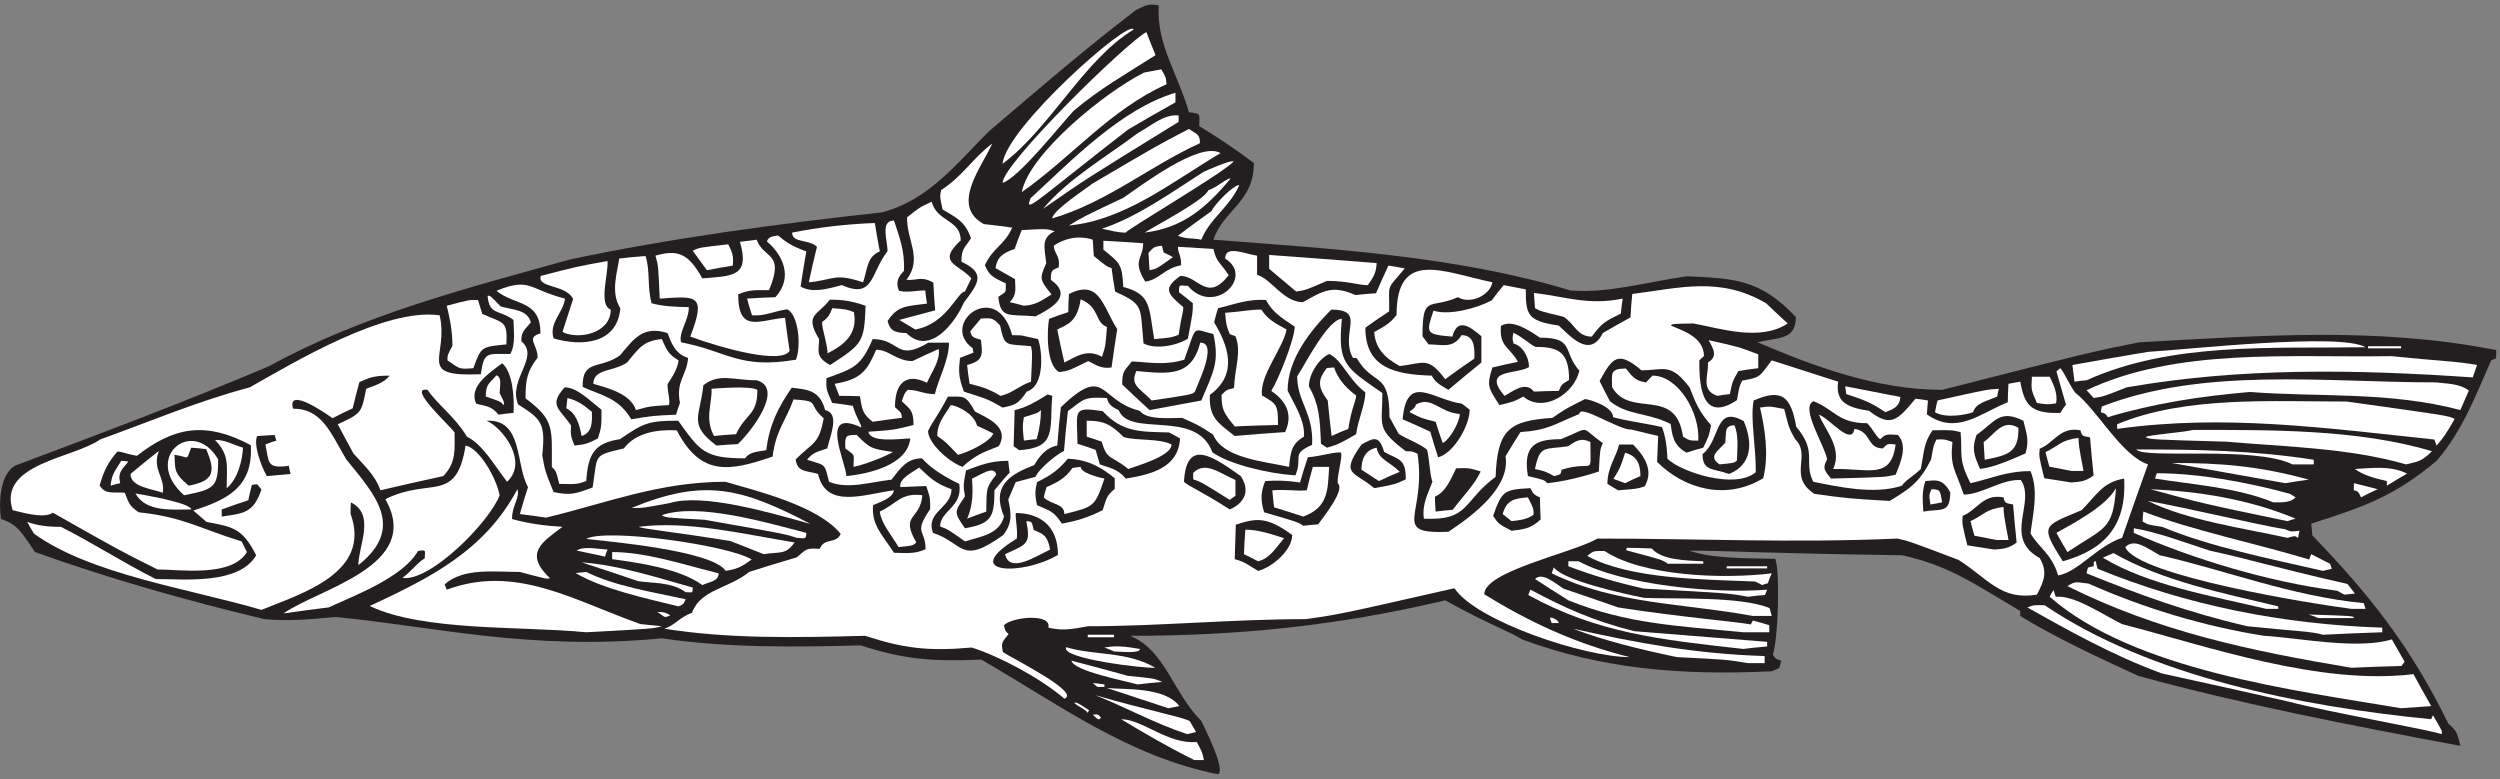 <?xml version="1.0" encoding="UTF-8" standalone="no"?>
<svg
   xmlns:dc="http://purl.org/dc/elements/1.1/"
   xmlns:cc="http://creativecommons.org/ns#"
   xmlns:rdf="http://www.w3.org/1999/02/22-rdf-syntax-ns#"
   xmlns:svg="http://www.w3.org/2000/svg"
   xmlns="http://www.w3.org/2000/svg"
   viewBox="0 0 676 210.667"
   height="210.667"
   width="676"
   xml:space="preserve"
   id="svg2"
   version="1.1"><rect x="0" y="0" width="676" height="210.667" fill="#808080" stroke="none"/><defs
     id="defs6" /><g
     transform="matrix(1.333,0,0,-1.333,0,210.667)"
     id="g10"><g
       transform="scale(0.1)"
       id="g12"><path
         id="path14"
         style="fill:#231f20;fill-opacity:1;fill-rule:nonzero;stroke:none"
         d="M 2470.8,9.844 C 2287.92,45.84 2143.2,154.563 1990.56,242.402 c -101.52,-4.328 -156.96,0.723 -244.8,28.797 -136.8,-3.601 -272.88,-5.035 -403.2,14.399 -267.03,-26.067 -468.845,25.172 -662.4,43.203 -51.84,-5.039 -97.199,-8.645 -144,-4.321 C 376.316,362.637 219.359,407.273 71.039,460.559 45.84,496.563 37.203,516.719 1.918,527.52 -5.621,590.137 11.594,631.355 37.203,638.398 204.238,701.035 378.48,766.563 546.238,837.844 734.879,941.52 945.84,995.52 1155.36,1053.84 c 203.04,43.2 422.64,72.72 633.6,95.76 94.74,24.56 152.5,99.95 216,163.44 98.64,84.24 197.28,169.2 300.24,247.68 15.84,6.48 22.32,13.68 45.36,8.64 -5.04,-79.2 38.88,-138.24 61.2,-216.72 26.2,-2.91 20.88,-3.15 20.88,-28.08 32.4,-19.44 74.88,-47.52 110.88,-74.88 0,-79.92 -61.92,-95.04 -82.08,-155.52 233.28,-18 491.04,-32.4 724.32,-102.961 74.16,-6.476 155.52,17.281 235.44,28.801 95.76,-4.32 149.76,-5.76 221.76,-82.805 0,-47.515 -37.44,-41.031 -77.76,-51.117 113.04,-48.234 241.19,-96.476 374.4,-96.476 302.4,77.039 302.4,77.039 400.32,96.476 241.21,12.961 479.52,32.402 723.6,-15.84 0,-5.039 0,-10.8 0,-16.554 -3.6,-1.442 -7.2,-2.883 -10.08,-4.325 -30.96,-69.121 -57.6,-142.562 -110.88,-203.761 -86.4,-72.715 -150.48,-94.321 -254.16,-127.434 0.72,-7.918 1.44,-15.84 2.16,-23.762 114.48,-118.804 198.72,-223.922 275.76,-381.597 15.84,-14.407 18,-16.567 24.48,-45.364 -219.6,41.036 -443.53,84.239 -653.03,141.836 -82.81,38.164 -168.49,77.766 -239.77,121.68 0,3.606 0,7.207 0,10.078 -96.48,56.887 -144.72,92.168 -239.76,113.047 -302.4,4.316 -350.64,9.356 -432,9.356 47.52,-16.563 115.92,-15.118 174.96,-16.563 10.08,-27.355 5.76,-164.871 -5.04,-194.395 5.77,-8.64 5.77,-8.64 17.28,-12.234 -1.44,-5.051 -2.88,-10.09 -4.32,-15.129 -5.04,-2.156 -10.08,-4.316 -15.12,-6.472 -182.87,-8.645 -343.44,4.316 -506.88,64.793 -16.56,12.246 -69.12,30.964 -155.52,79.199 -218.16,-51.836 -419.76,-71.992 -638.64,-71.992 72,-30.965 85.68,-114.481 144,-172.801 1.44,-4.328 51.12,-99.367 33.84,-108 v 0" /><path
         id="path16"
         style="fill:#ffffff;fill-opacity:1;fill-rule:nonzero;stroke:none"
         d="m 2422.56,38.645 c -54,26.637 -105.12,56.875 -148.32,82.793 43.2,0 95.76,-51.836 153.36,-46.079 11.52,-21.598 11.52,-21.598 14.4,-36.715 -6.48,0 -12.96,0 -19.44,0 v 0" /><path
         id="path18"
         style="fill:#ffffff;fill-opacity:1;fill-rule:nonzero;stroke:none"
         d="m 2408.16,91.199 c -67.68,22.317 -127.44,56.164 -187.2,79.199 115.2,-33.125 172.8,-43.203 192.24,-52.554 4.32,-7.199 8.64,-14.406 12.96,-22.325 -6.48,-1.438 -12.24,-2.883 -18,-4.32 v 0" /><path
         id="path20"
         style="fill:#ffffff;fill-opacity:1;fill-rule:nonzero;stroke:none"
         d="m 4952.64,91.199 c -20.16,7.922 -236.16,46.074 -308.16,65.52 -86.41,19.445 -172.8,38.879 -259.2,57.597 -100.08,36.719 -189.36,87.122 -272.88,133.926 13.69,5.039 13.69,5.039 35.28,4.317 213.84,-144.715 518.39,-205.196 784.08,-231.121 0.72,2.878 2.16,5.757 3.6,7.917 19.44,-33.117 19.44,-33.117 17.28,-38.156 v 0" /><path
         id="path22"
         style="fill:#ffffff;fill-opacity:1;fill-rule:nonzero;stroke:none"
         d="m 2216.64,130.801 c 10.8,0.722 10.8,0.722 16.56,-5.762 -4.4,-8.809 -9.34,-0.254 -16.56,5.762 v 0" /><path
         id="path24"
         style="fill:#ffffff;fill-opacity:1;fill-rule:nonzero;stroke:none"
         d="m 2206.56,134.402 c -5.04,7.922 -20.88,12.961 -27.36,20.161 5.04,1.433 5.04,1.433 30.24,-15.122 -1.44,-1.441 -2.16,-2.878 -2.88,-5.039 v 0" /><path
         id="path26"
         style="fill:#ffffff;fill-opacity:1;fill-rule:nonzero;stroke:none"
         d="m 2370,143.762 c -41.76,13.679 -83.52,27.363 -124.56,41.043 33.84,-3.606 117.36,2.871 146.88,-36.731 -7.92,-1.433 -15.12,-2.879 -22.32,-4.312 v 0" /><path
         id="path28"
         style="fill:#ffffff;fill-opacity:1;fill-rule:nonzero;stroke:none"
         d="m 4870.56,143.762 c -214.56,35.996 -542.88,77.039 -712.79,226.082 2.15,5.039 5.03,9.355 7.91,13.672 1.44,-4.317 2.87,-8.633 4.32,-13.672 38.16,3.594 93.61,-35.281 134.64,-55.442 177.12,-46.082 400.32,-124.558 591.12,-101.519 11.51,-21.606 23.76,-43.203 36,-64.809 -20.88,-1.433 -41.04,-2.879 -61.2,-4.312 v 0" /><path
         id="path30"
         style="fill:#ffffff;fill-opacity:1;fill-rule:nonzero;stroke:none"
         d="m 2159.04,163.203 c -48.96,41.758 -132.48,86.399 -187.92,103.672 -89.28,-7.918 -138.96,-1.437 -216,23.77 -140.4,-3.602 -275.76,-6.485 -407.52,14.394 23.04,7.922 29.52,22.324 56.16,32.402 17.28,47.52 74.88,48.954 115.92,82.805 31.68,10.074 64.08,20.152 96.48,29.512 19.44,15.84 17.28,19.441 46.8,17.285 9.66,24.156 31.43,8.145 42.48,30.23 -45.36,56.887 -169.92,87.129 -234,105.84 -133.92,0 -241.2,-43.191 -363.6,-72.715 -18,2.883 -36,5.04 -53.28,7.2 5.04,18.718 10.8,36.718 16.56,54.726 -25.92,45.352 -9.36,138.235 -84.241,134.641 31.091,-12.539 86.261,-82.602 41.761,-123.852 -28.08,36.731 -49.679,75.61 -81.359,91.45 -25.203,41.753 -59.039,64.082 -79.922,95.039 -43.531,7.253 48.34,-75.532 54.719,-86.399 0,-31.68 4.324,-61.199 -23.039,-88.562 -42.476,-9.36 -84.957,-18.723 -127.437,-28.801 -10.082,30.957 -36.723,54.004 -54.723,74.883 -10.801,20.156 -21.602,39.597 -31.68,59.035 48.239,22.324 48.239,23.047 57.598,72 16.562,6.484 36.004,11.523 47.523,26.64 -30.242,0 -38.164,-2.878 -61.199,-12.96 -5.039,-17.278 -9.359,-35.282 -13.683,-53.282 -13.68,-6.472 -27.356,-12.957 -41.04,-20.152 -7.82,6.316 -93.293,66.25 -79.921,19.434 59.043,0 76.324,-49.68 108.003,-102.961 59.04,-72.715 120.239,-138.231 24.477,-214.559 0,39.598 35.285,102.246 -15.117,127.437 -0.723,-7.195 -0.723,-15.117 -0.723,-23.035 C 754.32,418.801 613.199,377.043 530.398,343.203 387.117,385.684 184.082,414.48 68.883,498 c -5.043,7.918 -9.363,15.84 -13.684,23.758 20.16,-7.195 39.602,-10.078 68.399,-10.078 60.484,-30.242 125.285,-72 192.242,-105.84 55.437,0 169.199,-12.235 203.762,48.242 -28.082,56.164 -48.961,57.598 -100.801,67.676 -9.363,7.922 -18,15.84 -26.645,23.047 67.684,21.59 121.684,46.797 116.645,132.468 -91.442,48.965 -155.52,37.446 -231.121,-21.589 -26.641,5.039 -29.52,8.632 -39.598,8.632 -20.16,-23.757 -25.926,-35.996 -36.004,-68.398 11.949,-19.91 28.254,-12.832 51.121,-15.117 7.199,-16.563 6.481,-25.203 28.078,-39.602 90,-9.363 122.407,-32.398 208.801,-59.043 3.606,-7.195 7.203,-14.39 10.801,-21.597 -30.957,-51.836 -136.797,-35.278 -181.441,-35.278 -76.317,38.157 -76.317,38.157 -212.395,115.199 -18.004,-13.683 -67.684,2.157 -81.363,5.04 -30.957,94.324 125.281,105.835 177.117,143.281 100.086,36.004 198.004,77.762 303.844,105.84 89.277,50.398 274.32,162 385.199,146.16 19.437,-84.961 -50.399,-125.281 83.519,-119.524 6.481,46.805 12.961,41.043 59.761,41.043 11.52,20.16 6.48,50.399 6.48,69.121 -29.53,21.829 -48.897,8.625 -52.561,48.957 5.043,0.719 5.043,0.719 26.641,-21.597 26.38,-7.817 53.59,-5.77 61.2,-32.399 -12.24,-15.125 -19.44,-17.281 -19.44,-38.16 38.88,-32.402 -27.36,-76.324 -6.48,-128.164 46.8,-29.519 56.16,-38.152 48.96,-102.957 5.76,-32.402 5.76,-32.402 23.04,-74.887 33.12,-6.472 41.04,-5.039 79.2,9.368 10.8,67.675 -0.72,64.082 63.36,79.199 23.04,30.957 65.52,38.879 107.28,36.719 48.24,-92.879 105.12,-84.239 194.4,-53.282 6.48,53.282 27.36,73.438 42.48,115.918 57.1,-3.562 26.29,-8.23 61.2,-38.152 C 1660.8,678 1650,684.48 1614,648.477 c 3.81,-26.688 20.69,-22.122 45.36,-29.52 16.56,-71.992 93.6,-41.035 154.08,-33.117 -2.88,-16.563 -28.8,-23.758 -42.48,-30.242 -2.88,-40.317 16.56,-56.875 42.48,-96.477 19.44,0 41.76,-3.601 64.08,7.195 0,41.028 -25.23,30.918 9.36,81.36 0,23.047 0,23.047 -7.92,46.804 -18,-0.718 -35.28,-1.441 -52.56,-2.156 -3.44,17.196 25.27,30.281 38.16,39.602 21.6,-20.168 31.68,-31.68 65.52,-43.926 0,-38.879 -53.28,-45.363 -37.44,-88.559 63.36,-20.878 55.44,-66.961 142.56,-4.324 19.44,25.918 15.84,43.203 10.08,72.004 5.04,12.234 10.08,23.758 15.12,35.281 12.96,3.594 26.64,7.2 40.32,10.801 5.76,15.117 40.32,43.918 57.6,52.559 2.16,27.351 5.04,53.996 7.92,80.633 34.56,25.929 32.4,28.8 79.2,26.644 2.16,-10.078 7.92,-18 23.76,-24.476 22.32,-56.883 157.68,3.593 190.08,-85.68 34.56,-24.485 113.04,-43.203 168.49,-46.797 15.84,38.152 -10.09,42.477 33.83,61.914 3.6,64.082 -30.24,87.117 -30.24,138.957 17.02,26.266 63.1,116.641 90.72,116.641 -9.37,-92.879 7.92,-98.637 82.08,-150.477 0,-67.683 -13.68,-71.285 47.52,-118.082 12.96,0 12.96,0 23.76,-5.039 19.18,-125.187 -57.03,-163.203 62.63,-158.398 51.13,33.836 126.01,90.722 115.93,153.359 10.08,16.562 20.16,33.113 30.24,48.957 55.44,3.602 66.96,15.125 119.52,36.727 0,21.398 80.93,-33.516 105.84,-31.688 18,-4.316 36,-8.637 54.01,-12.961 -0.73,-17.273 -1.45,-34.558 -2.17,-52.558 54.72,-54.715 139.69,-79.2 215.28,-33.118 12.24,48.957 2.88,102.239 -6.47,143.285 19.43,2.879 19.43,2.879 48.95,-2.882 10.08,-39.598 10.08,-39.598 22.32,-61.203 33.84,-33.836 -15.84,-74.879 38.88,-110.875 67.67,-9.368 67.67,-9.368 152.64,-14.407 42.48,25.203 61.92,39.602 84.23,84.239 5.05,28.796 5.05,28.796 10.8,40.324 16.57,0.719 16.57,0.719 32.41,-5.039 -5.04,-50.403 5.04,-54.004 23.04,-106.567 36.73,0 77.04,31.684 115.92,29.524 30.96,-46.797 -37.44,-116.641 38.16,-158.399 15.13,-26.64 10.8,-43.203 -5.76,-74.16 -73.44,-12.234 -98.64,32.403 -159.13,70.559 -100.78,38.164 -100.78,38.164 -123.83,43.203 -207.36,-9.359 -406.8,0 -608.4,0 -49.32,-29.016 -229.68,-65.969 -229.68,-113.039 90,-55.442 184.32,-100.078 295.2,-127.442 -92.89,0 -311.76,73.438 -355.68,139.68 C 2715.6,333.84 2715.6,333.84 2648.64,324.48 c -149.04,0 -296.64,-14.402 -441.36,-14.402 -35.28,-6.473 -51.84,-9.355 -80.64,-2.883 7.35,29.399 -72.74,22.309 -90,5.039 2.16,-11.511 2.16,-11.511 9.36,-17.996 -10.8,-14.394 -16.56,-15.117 -11.52,-36.718 21.62,-13.848 159.18,-82.786 124.56,-94.317 v 0" /><path
         id="path32"
         style="fill:#ffffff;fill-opacity:1;fill-rule:nonzero;stroke:none"
         d="m 2226,186.965 c -3.6,2.879 -6.48,5.75 -9.36,7.918 7.92,-0.723 15.84,-1.445 23.76,-2.879 0,-1.445 0,-2.883 0,-5.039 -5.04,0 -10.08,0 -14.4,0 v 0" /><path
         id="path34"
         style="fill:#ffffff;fill-opacity:1;fill-rule:nonzero;stroke:none"
         d="m 2307.36,192.004 c -25.02,7.383 -129.7,27.117 -133.92,48.242 38.16,-10.09 76.32,-20.168 115.2,-30.969 52.56,-5.039 52.56,-5.039 69.12,-12.234 -17.28,-1.445 -33.84,-2.883 -50.4,-5.039 v 0" /><path
         id="path36"
         style="fill:#ffffff;fill-opacity:1;fill-rule:nonzero;stroke:none"
         d="m 2162.64,267.598 c 56.88,-17.278 123.84,-7.918 180.72,-41.758 -17.49,-1.836 -192.65,17.91 -180.72,41.758 v 0" /><path
         id="path38"
         style="fill:#ffffff;fill-opacity:1;fill-rule:nonzero;stroke:none"
         d="m 4769.76,225.84 c -207.36,34.558 -392.4,74.16 -576,165.598 16.56,10.796 18.72,7.917 43.2,5.046 108,-48.242 231.84,-86.406 355.68,-105.839 66.96,-3.602 189.36,-28.809 259.2,-7.207 8.64,-15.118 17.28,-30.235 25.93,-45.364 -2.17,-2.879 -4.33,-5.75 -6.49,-8.633 -33.84,-0.718 -67.67,-2.168 -101.52,-3.601 v 0" /><path
         id="path40"
         style="fill:#ffffff;fill-opacity:1;fill-rule:nonzero;stroke:none"
         d="m 3545.76,235.195 c -43.2,7.207 -43.2,7.207 -144,12.246 -75.6,15.84 -146.88,33.118 -210.96,57.598 129.6,-28.801 247.68,-51.121 388.8,-55.437 0,-4.321 0,-9.356 0,-14.407 -11.53,0 -23.04,0 -33.84,0 v 0" /><path
         id="path42"
         style="fill:#ffffff;fill-opacity:1;fill-rule:nonzero;stroke:none"
         d="m 2259.84,258.957 c -6.48,2.879 -12.96,5.762 -19.44,7.918 23.76,4.324 41.76,2.168 72,-2.871 0,-10.254 -41.77,-5.047 -52.56,-5.047 v 0" /><path
         id="path44"
         style="fill:#ffffff;fill-opacity:1;fill-rule:nonzero;stroke:none"
         d="m 3536.39,264.004 c -169.19,18.711 -296.63,32.391 -436.31,109.434 1.44,3.605 2.88,7.207 4.32,10.8 70.56,-37.441 127.44,-63.359 210.96,-84.238 89.28,-7.195 179.28,-14.402 269.28,-21.602 0,-2.878 0,-5.761 0,-9.355 -16.57,-1.445 -32.41,-2.879 -48.25,-5.039 v 0" /><path
         id="path46"
         style="fill:#ffffff;fill-opacity:1;fill-rule:nonzero;stroke:none"
         d="m 2206.56,287.766 c 0,1.433 0,2.879 0,5.039 17.28,0 35.28,0 53.28,0 0,-1.45 0,-2.883 0,-5.039 -17.28,0 -35.28,0 -53.28,0 v 0" /><path
         id="path48"
         style="fill:#ffffff;fill-opacity:1;fill-rule:nonzero;stroke:none"
         d="M 4712.16,292.805 C 4688.4,300 4654.56,300 4558.8,310.078 4440,337.441 4339.2,374.16 4232.64,417.363 c 0.72,4.317 1.44,7.918 2.88,11.516 3.6,1.441 7.21,2.156 11.52,2.879 0,10.078 0,10.078 4.32,10.078 0.72,-5.039 2.16,-10.078 3.6,-15.117 180,-74.16 376.56,-113.035 577.44,-119.524 0,-2.879 0,-5.757 0,-9.351 -40.32,-1.449 -80.64,-2.883 -120.24,-5.039 v 0" /><path
         id="path50"
         style="fill:#ffffff;fill-opacity:1;fill-rule:nonzero;stroke:none"
         d="M 1189.2,297.844 C 1056,310.801 858.723,299.277 750,351.125 870.238,407.273 982.559,462.004 1049.52,588 c 5.76,-17.277 -11.52,-33.84 -10.8,-60.48 30.96,-8.641 64.8,-13.68 102.24,-15.84 -41.04,-30.957 -79.2,-53.282 -25.2,-104.407 -7.92,-1.433 -7.92,-1.433 -61.2,12.973 -53.28,0 -114.482,8.633 -152.642,-25.207 1.441,-3.601 2.883,-7.195 4.32,-10.801 140.402,51.848 256.322,-21.601 393.122,-69.836 14.4,-1.441 28.8,-2.879 43.2,-4.324 -18.72,-5.039 -18.72,-5.039 -153.36,-12.234 v 0" /><path
         id="path52"
         style="fill:#ffffff;fill-opacity:1;fill-rule:nonzero;stroke:none"
         d="m 3536.39,297.844 c -132.47,12.957 -235.43,16.558 -354.95,64.793 -23.04,14.406 -45.35,28.801 -67.68,43.203 14.4,14.406 38.88,-7.195 57.6,-19.445 36.71,-12.235 73.44,-25.196 110.87,-38.153 124.57,-19.441 239.77,-28.801 269.29,-34.558 1.44,2.879 2.88,5.757 4.32,7.918 10.8,-2.879 21.6,-5.762 33.12,-9.368 0,-4.312 0,-9.351 0,-14.39 -18,0 -35.28,0 -52.57,0 v 0" /><path
         id="path54"
         style="fill:#ffffff;fill-opacity:1;fill-rule:nonzero;stroke:none"
         d="m 3147.6,316.563 c -1.44,3.593 -2.88,7.199 -3.6,10.8 5.04,1.438 18,-5.761 18,-10.8 -5.04,0 -10.07,0 -14.4,0 v 0" /><path
         id="path56"
         style="fill:#ffffff;fill-opacity:1;fill-rule:nonzero;stroke:none"
         d="m 1333.2,338.879 c 14.4,0 14.4,0 26.64,-6.477 -14.29,-7.148 -11.05,-2.187 -26.64,6.477 v 0" /><path
         id="path58"
         style="fill:#ffffff;fill-opacity:1;fill-rule:nonzero;stroke:none"
         d="m 4702.8,326.641 c -6.48,2.879 -12.96,5.039 -19.44,7.199 91.44,-2.883 91.44,-2.883 91.44,-7.199 -24.48,0 -48.24,0 -72,0 v 0" /><path
         id="path60"
         style="fill:#ffffff;fill-opacity:1;fill-rule:nonzero;stroke:none"
         d="m 3555.84,330.957 c -146.16,26.641 -277.2,23.047 -408.24,86.406 1.44,4.317 2.88,8.633 4.33,12.239 18.71,-26.641 139.67,-53.286 182.87,-61.926 61.92,-2.871 196.56,3.601 254.88,-20.879 1.45,-5.039 2.88,-10.078 4.32,-15.84 -12.96,0 -25.93,0 -38.16,0 v 0" /><path
         id="path62"
         style="fill:#ffffff;fill-opacity:1;fill-rule:nonzero;stroke:none"
         d="m 575.039,335.996 c 72.719,51.125 283.684,96.484 206.641,231.848 90.722,45.359 144,-10.078 162.718,108.719 27.36,-5.04 61.922,-64.083 69.122,-100.801 C 994.082,523.203 873.84,400.078 816.238,408 c 20.879,15.84 31.684,32.398 45.364,39.598 0,15.871 4.66,18.172 -13.68,15.117 -30.242,-53.274 -128.16,-90 -181.442,-114.473 -30.96,-3.601 -61.203,-7.922 -91.441,-12.246 v 0" /><path
         id="path64"
         style="fill:#ffffff;fill-opacity:1;fill-rule:nonzero;stroke:none"
         d="m 4596.96,345.359 c -110.16,25.918 -239.76,48.246 -331.2,103.684 7.2,3.594 14.4,6.477 21.6,9.355 97.92,-56.164 218.88,-80.632 334.08,-108 0,-1.441 0,-2.878 0,-5.039 -8.64,0 -16.56,0 -24.48,0 v 0" /><path
         id="path66"
         style="fill:#ffffff;fill-opacity:1;fill-rule:nonzero;stroke:none"
         d="m 4769.76,345.359 c -74.88,9.36 -435.6,66.965 -458.63,125.286 18.71,18.71 43.91,-2.168 69.83,-16.563 133.92,-30.242 265.68,-82.805 414,-97.207 0.72,-3.594 2.16,-7.195 3.59,-11.516 -10.07,0 -19.43,0 -28.79,0 v 0" /><path
         id="path68"
         style="fill:#ffffff;fill-opacity:1;fill-rule:nonzero;stroke:none"
         d="m 1376.4,350.398 c -68.4,16.567 -156.24,35.997 -208.8,67.676 7.2,0.727 14.4,1.446 21.6,2.172 57.6,-28.808 132.48,-40.324 201.6,-55.441 -4.32,-10.086 -4.32,-10.086 -14.4,-14.407 v 0" /><path
         id="path70"
         style="fill:#ffffff;fill-opacity:1;fill-rule:nonzero;stroke:none"
         d="m 3545.76,369.844 c -38.16,7.199 -38.16,7.199 -210.96,16.551 -57.6,12.96 -106.56,27.367 -153.36,45.363 0,3.601 0,7.199 0,10.078 6.48,0 13.68,0 20.88,0 88.56,-48.231 275.75,-66.238 382.32,-57.598 -1.44,-3.593 -2.88,-7.195 -4.32,-10.8 -11.52,-0.723 -23.05,-2.161 -34.56,-3.594 v 0" /><path
         id="path72"
         style="fill:#ffffff;fill-opacity:1;fill-rule:nonzero;stroke:none"
         d="m 4755.36,374.16 c -5.04,2.883 -10.07,5.762 -14.4,7.922 -137.52,17.273 -293.76,64.793 -412.56,117.359 0,3.598 0,6.477 0,9.36 48.24,-7.922 102.96,-28.801 154.08,-45.363 86.4,-18.719 110.16,-28.797 279.36,-67.676 5.04,-6.485 10.09,-12.957 15.12,-19.446 -7.2,-0.718 -14.4,-1.433 -21.6,-2.156 v 0" /><path
         id="path74"
         style="fill:#ffffff;fill-opacity:1;fill-rule:nonzero;stroke:none"
         d="m 1390.8,379.199 c -27.36,20.879 -69.12,17.996 -96.48,22.324 -38.16,12.957 -76.32,25.918 -114.48,38.157 75.6,-5.762 148.32,-29.524 225.36,-51.117 0,-13.165 -1.04,-9.364 -14.4,-9.364 v 0" /><path
         id="path76"
         style="fill:#ffffff;fill-opacity:1;fill-rule:nonzero;stroke:none"
         d="m 1424.64,393.605 c -46.08,33.836 -131.04,45.352 -182.88,52.559 0,5.035 0,10.074 0,14.395 68.4,0 144,-25.2 216,-43.196 0,-16.3 -18.66,-17.011 -33.12,-23.758 v 0" /><path
         id="path78"
         style="fill:#ffffff;fill-opacity:1;fill-rule:nonzero;stroke:none"
         d="m 3574.56,393.605 c -5.04,2.879 -10.08,5.04 -14.4,7.196 -103.68,4.316 -253.44,4.316 -340.56,51.836 12.96,10.801 12.96,10.078 35.28,10.078 77.05,-51.113 239.04,-57.598 339.12,-45.352 -2.87,-6.484 -5.76,-12.961 -7.91,-20.168 -4.33,-0.711 -7.93,-2.156 -11.53,-3.59 v 0" /><path
         id="path80"
         style="fill:#231f20;fill-opacity:1;fill-rule:nonzero;stroke:none"
         d="m 2062.56,487.922 c 2.16,20.879 -2.88,35.281 -2.16,51.836 46.08,0 85.68,-23.762 85.68,-84.953 -71.65,-42.84 -202.24,-39.383 -83.52,33.117 v 0" /><path
         id="path82"
         style="fill:#ffffff;fill-opacity:1;fill-rule:nonzero;stroke:none"
         d="m 4175.04,413.039 c -13.68,45.359 -40.32,56.883 -56.16,85.684 6.48,46.797 15.84,87.84 0,125.996 -49.68,0 -79.2,-15.117 -121.68,-24.473 -25.92,49.676 -15.84,59.754 -20.16,103.672 -18.72,4.324 -18.72,4.324 -56.88,3.602 -18,-25.196 -17.28,-44.637 -23.77,-78.477 -15.26,-14.824 -31.93,-23.25 -38.15,-33.848 -56.16,-18.711 -129.6,-2.156 -180,7.918 -20.61,41.235 9.45,59.453 -34.56,111.606 -10.8,61.199 -28.8,78.48 -86.41,53.281 -7.19,-37.441 5.05,-95.039 4.33,-145.441 -41.76,-35.996 -152.64,0.722 -179.28,27.363 -0.72,25.918 -4.32,46.074 -10.8,64.082 -33.84,7.922 -71.27,12.234 -99.36,20.156 0,21.602 -47.52,35.996 -56.88,36.719 -38.89,-19.441 -38.89,-19.441 -66.24,-38.164 -89.28,-5.75 -111.6,-25.195 -115.2,-119.512 -67.68,-50.398 -52.56,-89.285 -145.44,-84.961 -4.32,29.524 8.64,51.113 17.28,74.871 -5.76,15.844 -5.76,44.653 -10.8,64.809 -12.24,11.519 -41.04,21.598 -57.61,32.398 -6.47,11.516 -12.95,23.039 -18.72,33.84 0,95.762 -32.39,61.199 -66.23,119.524 -2.88,0.714 -5.76,0.714 -7.92,0.714 -27.36,49.684 28.8,97.922 -43.92,97.922 -43.21,-43.199 -88.55,-100.8 -88.55,-164.16 10.78,-23.758 35.99,-59.762 33.11,-93.597 -25.05,-14.317 -27.18,-30.586 -30.24,-61.204 -52.57,11.524 -133.92,17.286 -154.08,65.52 -28.8,18.719 -28.8,18.719 -62.64,33.836 -24.48,0 -71.28,-5.039 -86.4,14.406 -83.52,20.879 -67.68,95.762 -159.84,7.195 -2.88,-25.918 -5.04,-51.836 -7.2,-77.753 -23.04,-4.329 -36,-21.602 -46.8,-39.598 -50.4,-19.445 -87.12,-42.485 -61.2,-104.406 -10.08,-36.719 -47.52,-40.325 -79.2,-50.403 -34.56,24.485 -34.56,24.485 -50.4,30.246 0,32.403 46.08,38.875 38.88,86.399 -33.12,15.84 -58.32,32.398 -75.6,51.844 -30.96,0 -43.92,-20.165 -61.92,-43.204 -43.92,-5.039 -89.28,-20.168 -126.72,-4.328 -9.61,38.442 -6.29,32.668 -44.64,44.653 12.96,15.839 20.88,15.839 41.04,23.035 6.48,27.363 25.92,71.281 -4.32,77.762 -10.8,41.757 -38.88,41.757 -67.68,45.359 -28.08,-40.317 -45.36,-75.602 -51.84,-126.727 -19.44,-3.59 -32.4,-2.879 -43.2,-16.55 -83.52,0 -91.44,15.839 -135.36,76.32 -59.76,0 -69.84,-4.328 -118.08,-37.445 -52.56,-7.918 -64.8,-30.957 -68.4,-84.957 -18.72,-6.489 -18.72,-6.489 -54.72,-5.762 -6.48,25.918 -6.48,25.918 -15.12,34.558 0,78.477 5.76,95.039 -53.28,138.965 0,39.594 3.6,54.719 24.48,82.797 0,27.242 -24.69,40.262 5.76,48.961 0,68.398 -51.12,55.438 -89.28,86.398 68.4,28.08 65.52,2.879 138.96,-15.839 -2.88,-28.082 -33.12,-48.961 -23.04,-80.641 57.6,-17.281 129.6,-10.801 135.36,61.199 -20.16,30.965 -6.48,72.001 -2.16,100.801 17.28,2.16 35.28,3.6 53.28,5.04 10.08,-31.68 2.88,-60.48 12.24,-95.763 23.04,-6.476 45.36,-7.195 75.6,-7.918 0,-27.359 -20.88,-49.679 -15.84,-71.281 95.27,-18.297 117.24,-55.023 233.28,-35.277 10.8,28.082 5.04,91.441 -18,102.238 -28.08,-4.316 -46.08,-14.402 -71.28,-12.238 -3.6,11.519 -7.2,23.039 -10.08,33.84 18.72,1.437 38.16,2.16 57.6,2.879 37.44,41.04 13.68,87.12 -17.28,113.04 3.43,10.28 11.69,10.12 22.32,12.24 17.28,-14.4 29.52,-22.32 57.6,-32.4 -4.32,-23.76 -7.92,-47.52 -11.52,-71.279 23.04,-13.683 54,-5.039 83.52,2.879 65.52,-28.801 57.6,23.76 92.88,69.12 -0.82,23.9 -14.79,61.92 12.96,61.92 10.08,-31.68 22.32,-59.76 20.16,-102.24 -11.52,-11.52 -17.28,-22.32 -10.08,-40.32 18.72,-4.316 33.12,0.719 53.28,0.719 0.72,-8.64 2.16,-17.277 3.6,-26.636 -41.76,-5.762 -59.04,-3.602 -79.92,-35.286 4.32,-16.558 10.8,-24.476 38.16,-24.476 47.52,-47.52 99.36,21.601 116.64,61.918 30.96,40.321 43.92,59.761 -5.04,82.801 0,26.64 6.48,27.36 19.44,47.52 -12.24,36 -33.12,43.2 -57.6,58.32 -5.76,25.92 -5.76,25.92 -2.88,39.6 43.2,27.36 64.08,64.8 103.68,94.32 -23.04,-50.4 -84.96,-126 -17.28,-163.44 18.72,-2.16 38.16,-4.32 57.6,-7.2 -15.12,-35.28 -38.88,-40.32 -55.44,-76.32 9.36,-19.44 12.24,-23.04 42.48,-36.72 0,-21.444 1.44,-15.526 -15.12,-27.358 4.32,-46.086 23.04,-34.558 75.6,-39.605 32.7,16.961 76.88,41.367 30.96,74.163 0,18.72 1.44,19.44 15.84,25.2 3.6,23.04 -8.64,26.64 -10.08,43.92 21.6,15.12 51.12,21.6 79.2,12.24 0.72,-10.8 1.44,-21.6 2.16,-33.12 26.64,-21.6 26.64,-21.6 36,-24.48 2.16,-15.84 4.32,-31.68 7.2,-47.521 59.04,-27.359 50.4,-29.519 57.6,-105.117 20.88,-12.242 64.08,-6.481 90,9.359 10.08,53.278 10.08,53.278 10.08,71.996 -9.36,7.922 -18.72,15.121 -28.08,22.321 0,18.042 0.64,12.962 18,12.962 52.45,-61.997 136.12,17.62 75.6,55.44 0,28.28 41.14,8.91 64.8,5.76 0,-12.96 0,-25.92 0,-38.88 29.52,-8.64 53.28,-55.439 92.88,-55.439 39.6,21.598 58.32,35.999 106.56,14.399 13.69,1.441 27.36,2.883 41.76,3.598 7.92,18.722 16.57,37.442 25.19,56.162 10.81,-1.44 21.61,-3.6 33.13,-5.76 -40.32,-47.52 -30.24,-28.8 -31.68,-87.117 -16.56,-10.801 -32.4,-21.602 -48.24,-33.121 0,-80.641 58.32,-95.039 134.64,-97.204 7.92,-13.675 12.96,-16.558 33.83,-28.796 22.33,18.718 44.64,37.441 66.97,55.437 0,18 0,36 0,53.281 -23.04,19.438 -48.24,38.875 -59.04,-0.722 -54.72,4.32 -53.29,7.203 -38.16,52.562 30.96,-10.082 87.12,4.32 118.08,20.879 7.92,10.801 15.84,20.879 24.48,30.961 14.4,-2.879 29.52,-5.762 44.64,-8.641 0,-51.117 2.88,-64.082 66.96,-73.437 20.88,-18.723 62.64,-69.121 89.28,-15.121 18.72,10.801 37.44,21.601 56.16,31.679 0.72,15.84 2.16,31.68 3.6,47.52 96.48,12.238 177.84,36 271.44,-18.723 14.4,-13.675 28.8,-27.355 43.91,-41.039 -56.14,-37.437 -138.95,-9.359 -191.51,0 -43.2,-0.718 -43.2,-0.718 -45.36,-4.316 20.88,-9.359 66.96,-22.324 66.96,-61.922 -3.6,-2.879 -6.48,-5.758 -9.36,-8.641 0,-38.16 0,-131.761 76.32,-80.636 5.04,28.797 5.04,28.797 10.8,39.597 37.44,6.481 34.56,7.918 59.76,41.039 44.64,-14.398 89.28,-28.796 134.64,-43.195 -5.76,-41.047 18,-52.559 62.64,-59.043 45.36,-35.996 59.76,-16.562 94.32,24.481 7.92,-0.723 16.56,-2.161 25.2,-3.602 -0.72,-9.355 -1.44,-18.723 -2.16,-28.078 60.48,-43.203 108,2.16 164.16,24.48 0,12.961 0.72,25.2 1.44,37.438 7.92,1.441 15.84,2.883 23.76,4.324 8.64,-45.363 19.44,-65.519 81.36,-63.359 3.6,5.758 7.2,11.511 11.52,16.55 -6.48,23.043 -12.96,45.368 -19.44,67.688 2.17,2.156 5.04,4.312 7.92,6.477 7.2,-7.204 17.28,-31.68 30.24,-49.68 43.92,-33.84 93.6,-127.445 147.6,-145.442 -18,-49.675 -35.27,-99.355 -52.56,-149.043 -50.4,-16.55 -87.84,-68.398 -129.6,-76.316 v 0" /><path
         id="path84"
         style="fill:#ffffff;fill-opacity:1;fill-rule:nonzero;stroke:none"
         d="m 1472.16,422.402 c -28.08,41.758 -240.48,59.754 -282.96,64.793 38.88,22.325 288,-12.234 335.52,-41.757 -21.6,-15.836 -30.24,-19.442 -52.56,-23.036 v 0" /><path
         id="path86"
         style="fill:#231f20;fill-opacity:1;fill-rule:nonzero;stroke:none"
         d="m 2552.16,422.402 c -20.88,11.516 -23.76,17.278 -47.52,23.762 0.72,23.758 1.44,46.797 2.16,69.832 43.2,14.402 64.08,15.84 114.48,-20.879 0,-30.234 -40.32,-65.515 -69.12,-72.715 v 0" /><path
         id="path88"
         style="fill:#ffffff;fill-opacity:1;fill-rule:nonzero;stroke:none"
         d="m 4712.16,422.402 c -107.28,24.473 -229.68,48.953 -326.16,89.278 -28.8,4.316 -28.8,4.316 -39.61,10.8 0,7.2 0.73,13.684 1.45,20.157 101.52,-38.875 223.92,-63.36 336.24,-97.199 1.44,3.605 2.88,7.199 4.32,10.8 12.24,-6.48 25.21,-12.957 38.16,-19.441 0.71,-2.879 2.16,-6.477 3.6,-10.078 -6.48,-1.438 -12.24,-2.879 -18,-4.317 v 0" /><path
         id="path90"
         style="fill:#ffffff;fill-opacity:1;fill-rule:nonzero;stroke:none"
         d="m 3502.56,427.441 c 0,1.438 0,2.879 0,4.317 27.36,0 54.71,0 82.08,0 0,-1.438 0,-2.879 0,-4.317 -27.37,0 -54.72,0 -82.08,0 v 0" /><path
         id="path92"
         style="fill:#ffffff;fill-opacity:1;fill-rule:nonzero;stroke:none"
         d="m 2038.8,456.238 c 43.2,20.157 52.56,19.446 43.2,66.965 13.97,0 10.71,-4.765 15.12,-18.008 18,-7.922 27.36,-9.355 33.12,-39.597 -27.64,-12.559 -82.41,-49.993 -91.44,-9.36 v 0" /><path
         id="path94"
         style="fill:#ffffff;fill-opacity:1;fill-rule:nonzero;stroke:none"
         d="m 3383.04,436.797 c -10.81,7.922 -10.81,7.922 -84.24,27.363 0,2.156 0.72,3.606 1.45,5.039 16.55,0 33.11,-0.722 50.39,-1.433 19.44,-23.047 68.4,-24.485 104.4,-25.93 0,-1.438 0,-2.879 0,-5.039 -24.48,0 -48.24,0 -72,0 v 0" /><path
         id="path96"
         style="fill:#ffffff;fill-opacity:1;fill-rule:nonzero;stroke:none"
         d="m 2552.16,441.836 c -10.08,5.039 -19.44,10.09 -28.8,14.402 0.72,16.567 1.44,33.117 2.88,49.68 25.2,0 49.68,-7.918 78.48,-17.273 -17.28,-20.168 -28.8,-41.047 -52.56,-46.809 v 0" /><path
         id="path98"
         style="fill:#231f20;fill-opacity:1;fill-rule:nonzero;stroke:none"
         d="m 4184.4,441.836 c -46.8,74.16 -40.32,70.566 38.16,103.684 30.96,30.964 42.48,56.882 86.4,64.082 5.04,-95.762 -39.6,-144.004 -124.56,-167.766 v 0" /><path
         id="path100"
         style="fill:#ffffff;fill-opacity:1;fill-rule:nonzero;stroke:none"
         d="m 1227.36,451.199 c -19.44,4.321 -38.88,8.645 -57.6,12.239 13.68,9.367 39.6,3.605 62.64,2.16 -2.16,-4.321 -3.6,-9.36 -5.04,-14.399 v 0" /><path
         id="path102"
         style="fill:#ffffff;fill-opacity:1;fill-rule:nonzero;stroke:none"
         d="m 1549.2,456.238 c -23.04,9.36 -45.36,18 -67.68,26.645 -120.24,19.441 -172.8,23.758 -186.48,28.797 98.64,12.961 211.68,-14.407 316.8,-31.68 -18.58,-26.016 -29.48,-18.23 -62.64,-23.762 v 0" /><path
         id="path104"
         style="fill:#ffffff;fill-opacity:1;fill-rule:nonzero;stroke:none"
         d="m 4193.76,460.559 c -7.92,12.957 -15.12,25.925 -22.32,38.882 38.16,21.594 99.36,53.274 120.96,90.715 -6.48,-84.961 -21.6,-78.476 -98.64,-129.597 v 0" /><path
         id="path106"
         style="fill:#231f20;fill-opacity:1;fill-rule:nonzero;stroke:none"
         d="m 4045.44,465.598 c -18.72,2.879 -36.72,5.757 -54.72,8.64 -10.8,43.926 -10.8,43.926 -9.36,59.766 30.24,12.234 41.04,45.351 82.8,37.434 2.81,-14.055 6.91,-11.27 19.45,-14.395 2.15,-25.207 4.31,-51.125 7.19,-77.043 -16.56,-12.957 -28.8,-12.957 -45.36,-14.402 v 0" /><path
         id="path108"
         style="fill:#ffffff;fill-opacity:1;fill-rule:nonzero;stroke:none"
         d="m 1822.8,470.645 c -15.12,25.195 -35.28,48.234 -38.16,71.992 34.56,15.84 42.48,38.886 86.4,33.125 -4.32,-51.121 -46.08,-37.442 -12.24,-95.762 -7.2,-6.484 -7.2,-6.484 -36,-9.355 v 0" /><path
         id="path110"
         style="fill:#ffffff;fill-opacity:1;fill-rule:nonzero;stroke:none"
         d="m 4049.76,485.039 c -15.12,2.883 -30.24,5.762 -44.64,8.645 -2.89,10.078 -5.76,20.156 -7.92,29.519 27.36,12.961 30.96,24.473 66.96,28.801 0,-22.207 10.08,-62.832 10.08,-66.965 -8.64,0 -16.56,0 -24.48,0 v 0" /><path
         id="path112"
         style="fill:#ffffff;fill-opacity:1;fill-rule:nonzero;stroke:none"
         d="m 1616.16,489.355 c -23.76,7.918 -23.76,7.918 -187.2,36.731 -79.2,4.312 -79.2,4.312 -86.4,9.352 74.88,25.917 214.56,-15.836 293.04,-35.997 0,-15.418 -4.4,-10.086 -19.44,-10.086 v 0" /><path
         id="path114"
         style="fill:#ffffff;fill-opacity:1;fill-rule:nonzero;stroke:none"
         d="m 4640.16,489.355 c -92.16,20.165 -205.2,36.004 -282.96,74.883 81.35,-14.394 221.04,-48.242 278.64,-57.597 11.52,-5.039 11.52,-5.039 28.8,-2.879 -1.44,-4.321 -2.16,-9.36 -2.88,-14.407 -6.47,4.329 -6.47,4.329 -21.6,0 v 0" /><path
         id="path116"
         style="fill:#231f20;fill-opacity:1;fill-rule:nonzero;stroke:none"
         d="m 3066.24,503.762 c -24.48,12.234 -28.08,15.117 -37.44,30.242 18,51.113 22.33,53.269 75.6,56.152 4.32,-7.195 4.32,-12.961 19.44,-18.718 0,-14.395 0.72,-29.512 1.44,-44.641 -20.88,-20.156 -37.44,-20.156 -59.04,-23.035 v 0" /><path
         id="path118"
         style="fill:#231f20;fill-opacity:1;fill-rule:nonzero;stroke:none"
         d="m 1957.44,508.801 c -24.48,34.558 -20.16,33.836 0,64.804 -3.6,22.313 -3.6,22.313 2.16,52.559 29.52,10.801 48.96,19.434 85.68,19.434 0.72,-7.922 1.44,-15.84 2.88,-23.762 -10.8,-11.516 -20.88,-23.762 -30.96,-35.996 0,-53.281 -5.04,-67.676 -59.76,-77.039 v 0" /><path
         id="path120"
         style="fill:#ffffff;fill-opacity:1;fill-rule:nonzero;stroke:none"
         d="m 1358.4,559.922 c -54,-10.078 -54,-10.078 -77.76,-10.078 148.32,61.191 223.2,41.035 363.6,-32.403 -88.53,25.149 -220.02,62.571 -285.84,42.481 v 0" /><path
         id="path122"
         style="fill:#231f20;fill-opacity:1;fill-rule:nonzero;stroke:none"
         d="m 2643.61,513.84 c -10.09,7.195 -10.09,7.195 -79.21,27.359 -8.64,25.922 -5.76,44.641 2.16,63.364 23.76,1.433 41.76,1.433 70.56,-2.883 5.04,17.277 10.08,34.558 15.84,51.125 26.64,2.156 58.32,12.234 67.68,9.351 2.16,-12.957 -7.93,-43.199 -7.2,-61.91 16.56,-12.973 -29.52,-69.121 -39.6,-83.527 -10.08,-0.723 -20.16,-1.438 -30.23,-2.879 v 0" /><path
         id="path124"
         style="fill:#231f20;fill-opacity:1;fill-rule:nonzero;stroke:none"
         d="m 2154,518.164 c -17.28,27.356 -27.36,26.641 -50.4,37.434 -5.04,23.757 -3.6,30.242 0,46.804 27.36,13.684 41.04,22.317 62.64,47.52 32.4,-1.445 59.76,-10.801 95.04,-39.602 0,-7.207 0,-14.402 0,-21.597 -17.28,-14.407 -16.56,-19.446 -24.48,-43.203 -31.68,-15.84 -52.56,-21.602 -82.8,-27.356 v 0" /><path
         id="path126"
         style="fill:#ffffff;fill-opacity:1;fill-rule:nonzero;stroke:none"
         d="m 3066.24,523.203 c -6.48,5.039 -12.24,10.078 -18,14.395 7.92,28.086 22.32,31.679 51.12,33.84 11.52,-22.317 11.52,-22.317 11.52,-35.274 -15.84,-10.805 -29.52,-10.805 -44.64,-12.961 v 0" /><path
         id="path128"
         style="fill:#ffffff;fill-opacity:1;fill-rule:nonzero;stroke:none"
         d="m 4640.16,523.203 c -172.8,35.996 -172.8,35.996 -277.93,64.797 97.21,-4.316 197.29,-19.437 294.49,-59.758 -5.76,-1.445 -11.52,-2.883 -16.56,-5.039 v 0" /><path
         id="path130"
         style="fill:#ffffff;fill-opacity:1;fill-rule:nonzero;stroke:none"
         d="m 1961.76,528.242 c 12.96,28.074 11.52,58.321 10.08,81.36 16.03,6.55 44.93,28.066 48.96,7.918 -23.04,-28.797 -18.72,-30.957 -20.16,-74.883 -12.96,-4.317 -25.92,-9.356 -38.88,-14.395 v 0" /><path
         id="path132"
         style="fill:#231f20;fill-opacity:1;fill-rule:nonzero;stroke:none"
         d="m 449.762,532.559 c 0,5.039 0,10.078 0,14.406 17.996,6.473 36,12.957 54,18.719 2.156,10.8 4.32,20.879 7.199,30.957 3.602,0.722 7.199,1.433 10.797,1.433 2.883,-3.594 5.762,-7.195 8.64,-10.801 -16.558,-47.515 -35.277,-48.23 -80.636,-54.714 v 0" /><path
         id="path134"
         style="fill:#ffffff;fill-opacity:1;fill-rule:nonzero;stroke:none"
         d="m 2643.61,532.559 c -20.17,6.484 -39.61,12.961 -59.05,18.718 -1.43,11.528 -2.88,23.039 -3.6,34.563 33.84,2.16 48.24,-2.156 69.84,0 3.6,15.84 7.92,31.68 12.24,47.519 10.8,0 21.6,0 33.12,0 -2.88,-45.359 -0.72,-82.082 -52.55,-100.8 v 0" /><path
         id="path136"
         style="fill:#ffffff;fill-opacity:1;fill-rule:nonzero;stroke:none"
         d="m 2159.04,537.598 c 0,22.109 -26.13,18.222 -41.76,33.84 1.44,7.207 3.6,14.402 5.76,20.886 22.32,10.078 37.44,17.278 52.56,38.875 5.04,0.727 10.8,1.438 16.56,2.16 0,-12.375 37.47,-21.765 48.24,-23.757 -19.44,-56.887 -20.16,-56.887 -81.36,-72.004 v 0" /><path
         id="path138"
         style="fill:#231f20;fill-opacity:1;fill-rule:nonzero;stroke:none"
         d="m 2912.16,542.637 c -0.72,10.078 -1.44,20.168 -1.44,30.246 23.04,10.078 32.41,36.719 43.2,57.597 25.92,0.719 25.92,0.719 49.69,-6.476 -12.25,-26.641 -36.73,-51.121 -56.89,-77.766 -11.52,-0.718 -23.04,-2.156 -34.56,-3.601 v 0" /><path
         id="path140"
         style="fill:#231f20;fill-opacity:1;fill-rule:nonzero;stroke:none"
         d="m 3901.44,542.637 c -1.44,28.086 -2.89,41.047 4.32,61.926 20.16,1.433 34.56,6.472 50.4,-23.04 -0.72,-43.925 -18,-32.402 -54.72,-38.886 v 0" /><path
         id="path142"
         style="fill:#ffffff;fill-opacity:1;fill-rule:nonzero;stroke:none"
         d="m 274.801,579.355 c 5.039,-0.71 113.043,-18.71 113.043,-32.39 -37.043,0 -92.039,-6.113 -113.043,32.39 v 0" /><path
         id="path144"
         style="fill:#231f20;fill-opacity:1;fill-rule:nonzero;stroke:none"
         d="m 2494.56,546.965 c -60.48,38.875 -83.52,46.797 -92.88,56.148 5.04,90 59.04,51.125 115.2,11.528 18.72,-28.078 10.08,-53.286 -22.32,-67.676 v 0" /><path
         id="path146"
         style="fill:#ffffff;fill-opacity:1;fill-rule:nonzero;stroke:none"
         d="m 3915.84,557.043 c -2.88,19.441 -2.88,19.441 2.16,30.957 20.16,0 17.28,-5.039 21.6,-26.645 -7.92,-1.433 -15.84,-2.878 -23.76,-4.312 v 0" /><path
         id="path148"
         style="fill:#ffffff;fill-opacity:1;fill-rule:nonzero;stroke:none"
         d="m 4611.36,561.355 c -72,30.247 -169.92,36.719 -239.76,48.247 0.72,3.601 2.16,7.195 3.6,10.796 82.07,0 180.72,-17.285 270,-41.753 3.6,-2.161 7.2,-4.329 11.52,-7.207 -12.96,-12.961 -33.84,-9.356 -45.36,-10.083 v 0" /><path
         id="path150"
         style="fill:#ffffff;fill-opacity:1;fill-rule:nonzero;stroke:none"
         d="m 2494.56,566.395 c -57.6,36.007 -57.6,36.007 -74.16,41.769 0,4.316 0,8.633 0,12.961 24.48,24.473 52.56,0 85.68,-14.406 0,-10.801 0,-21.602 0,-32.403 -4.32,-2.16 -7.92,-5.039 -11.52,-7.921 v 0" /><path
         id="path152"
         style="fill:#ffffff;fill-opacity:1;fill-rule:nonzero;stroke:none"
         d="m 4789.2,571.438 c -5.76,14.402 -7.92,12.246 -14.4,14.402 0,5.039 0,10.078 0,14.406 15.84,-3.605 31.68,-7.922 48.24,-12.246 -11.52,-5.039 -23.04,-10.805 -33.84,-16.562 v 0" /><path
         id="path154"
         style="fill:#ffffff;fill-opacity:1;fill-rule:nonzero;stroke:none"
         d="m 373.438,575.762 c -86.395,76.32 18.003,160.554 69.121,72.715 0,-56.875 -7.918,-60.477 -69.121,-72.715 v 0" /><path
         id="path156"
         style="fill:#ffffff;fill-opacity:1;fill-rule:nonzero;stroke:none"
         d="m 330.238,580.801 c -22.828,8.371 -65.515,11.601 -65.515,38.156 18.715,15.848 38.16,31.688 57.597,46.805 -14.398,-38.164 12.957,-52.559 7.918,-84.961 v 0" /><path
         id="path158"
         style="fill:#231f20;fill-opacity:1;fill-rule:nonzero;stroke:none"
         d="m 3282.23,585.84 c -7.19,4.316 -14.39,8.64 -21.59,12.961 0,33.836 18,54.715 23.76,79.922 9.36,0 18.71,0 28.08,0 18,-18 44.64,-49.68 23.76,-84.961 -15.84,-5.039 -15.84,-5.039 -54.01,-7.922 v 0" /><path
         id="path160"
         style="fill:#ffffff;fill-opacity:1;fill-rule:nonzero;stroke:none"
         d="m 459.84,590.156 c 0,46.809 6.476,66.239 -23.762,97.918 20.879,0 31.68,-7.918 56.883,-15.84 -1.441,-25.191 -10.078,-63.355 -33.121,-82.078 v 0" /><path
         id="path162"
         style="fill:#231f20;fill-opacity:1;fill-rule:nonzero;stroke:none"
         d="m 2787.6,590.156 c -41.76,35.282 -69.83,25.93 -25.92,88.567 22.32,11.523 35.28,22.312 46.09,-15.118 30.95,-16.562 43.91,-13.683 43.91,-55.441 -20.88,-10.09 -20.88,-10.09 -64.08,-18.008 v 0" /><path
         id="path164"
         style="fill:#ffffff;fill-opacity:1;fill-rule:nonzero;stroke:none"
         d="m 224.398,595.195 c 2.161,25.203 10.801,31.68 21.602,50.403 4.32,0 9.359,-0.715 14.398,-1.438 -11.515,-15.117 -22.316,-20.879 -16.558,-43.914 -6.481,-1.445 -12.961,-2.883 -19.442,-5.051 v 0" /><path
         id="path166"
         style="fill:#231f20;fill-opacity:1;fill-rule:nonzero;stroke:none"
         d="m 382.797,595.195 c -30.957,25.93 -27.359,33.125 -28.797,62.649 31.746,-4.375 22.383,-14.25 33.844,14.39 10.078,-0.711 20.152,-1.433 30.238,-2.879 21.598,-48.957 12.957,-64.792 -35.285,-74.16 v 0" /><path
         id="path168"
         style="fill:#ffffff;fill-opacity:1;fill-rule:nonzero;stroke:none"
         d="m 4841.76,595.195 c 0,3.606 0,6.485 0,9.368 -25.92,5.757 -48.24,12.234 -64.8,24.48 32.4,1.437 71.28,7.922 105.84,-9.363 -13.68,-7.922 -27.36,-15.84 -41.04,-24.485 v 0" /><path
         id="path170"
         style="fill:#231f20;fill-opacity:1;fill-rule:nonzero;stroke:none"
         d="m 3138.24,600.246 c -5.04,6.473 -5.04,6.473 -38.88,14.395 -10.08,61.199 13.68,74.879 66.96,74.879 64.08,25.918 36,26.644 84.96,-7.918 -5.76,-13.68 -5.76,-13.68 -7.92,-57.598 -32.4,-10.801 -73.44,-20.891 -105.12,-23.758 v 0" /><path
         id="path172"
         style="fill:#ffffff;fill-opacity:1;fill-rule:nonzero;stroke:none"
         d="m 3296.64,600.246 c -7.92,2.867 -15.84,5.75 -23.76,8.633 13.68,22.32 13.68,22.32 23.76,53.277 18.72,-5.761 30.96,-15.84 30.96,-47.515 -10.8,-4.321 -20.88,-9.36 -30.96,-14.395 v 0" /><path
         id="path174"
         style="fill:#ffffff;fill-opacity:1;fill-rule:nonzero;stroke:none"
         d="m 4635.84,600.246 c -77.04,13.672 -154.08,27.352 -230.4,41.031 98.64,0 175.69,-5.757 277.92,-33.836 -15.84,-2.16 -31.68,-4.328 -47.52,-7.195 v 0" /><path
         id="path176"
         style="fill:#ffffff;fill-opacity:1;fill-rule:nonzero;stroke:none"
         d="m 2796.96,604.563 c -12.24,7.917 -23.76,15.835 -35.28,23.035 0,21.601 7.92,40.324 30.96,44.636 3.6,-23.757 25.91,-28.074 46.8,-48.953 -14.4,-5.761 -28.8,-12.246 -42.48,-18.718 v 0" /><path
         id="path178"
         style="fill:#231f20;fill-opacity:1;fill-rule:nonzero;stroke:none"
         d="m 2283.6,609.602 c -16.56,20.156 -35.28,22.324 -52.56,28.796 -2.88,10.079 -5.76,20.165 -8.64,29.524 -12.24,4.312 -24.48,8.641 -36.72,12.234 -0.72,68.407 -11.52,75.606 51.12,66.239 39.6,-43.192 76.32,-41.754 134.64,-43.192 7.2,-3.601 14.4,-7.922 22.32,-12.246 -3.6,-59.031 -56.88,-72.715 -110.16,-81.355 v 0" /><path
         id="path180"
         style="fill:#231f20;fill-opacity:1;fill-rule:nonzero;stroke:none"
         d="m 3714.24,609.602 c -14.4,17.273 -17.28,21.597 -7.92,38.875 -3.62,26.281 -56.24,106.535 -27.36,118.086 43.92,-18 49.68,-44.637 108.72,-44.637 12.24,-12.969 20.16,-30.246 26.64,-32.406 10.8,10.8 13.68,10.082 35.28,8.644 20.16,-20.164 7.2,-53.281 -4.32,-80.644 -20.88,-5.04 -20.88,-5.04 -131.04,-7.918 v 0" /><path
         id="path182"
         style="fill:#231f20;fill-opacity:1;fill-rule:nonzero;stroke:none"
         d="m 541.199,614.641 c -12.957,23.035 -27.359,65.515 -19.441,81.355 11.523,0.723 23.043,1.445 35.285,2.168 0.715,-3.601 2.156,-7.207 3.598,-11.523 -7.922,-2.161 -15.121,-5.039 -22.321,-7.918 7.918,-36.008 1.442,-49.68 47.52,-43.203 0.723,-5.04 2.156,-10.801 3.598,-16.563 -16.555,-1.437 -32.395,-2.871 -48.239,-4.316 v 0" /><path
         id="path184"
         style="fill:#231f20;fill-opacity:1;fill-rule:nonzero;stroke:none"
         d="m 1716.96,614.641 c -2.16,31.675 -56.16,138.964 30.24,98.64 0,7.199 -8.64,15.84 -17.28,43.914 -14.4,2.16 -28.08,4.328 -41.76,5.766 -11.52,25.922 -12.96,28.797 -11.52,50.398 56.88,20.161 69.84,24.485 93.6,79.2 56.16,0 46.8,-46.797 113.04,-7.2 13.68,0 27.36,0 41.76,0 0,-35.281 -19.44,-68.402 -28.8,-104.398 -23.04,0 -33.84,8.641 -54.72,8.641 -6.48,-6.481 -6.48,-6.481 -12.24,-23.039 16.56,-16.563 23.76,-17.286 23.76,-48.243 -39.6,-10.078 -39.6,-10.078 -91.44,-13.679 4.32,-23.762 66.24,-13.684 84.96,-13.684 -5.76,-54.719 -86.4,-72 -129.6,-76.316 v 0" /><path
         id="path186"
         style="fill:#ffffff;fill-opacity:1;fill-rule:nonzero;stroke:none"
         d="m 3152.64,614.641 c -17.28,9.363 -17.28,9.363 -38.88,14.402 10.08,49.68 19.44,38.879 66.96,46.074 14.4,9.363 25.2,18.723 45.37,8.645 0,-73.442 9.35,-35.285 -58.32,-56.164 -3.12,-12.422 -0.88,-8.211 -15.13,-12.957 v 0" /><path
         id="path188"
         style="fill:#231f20;fill-opacity:1;fill-rule:nonzero;stroke:none"
         d="m 3507.6,618.957 c -32.53,11.719 -53.99,5.02 -53.99,40.32 36.71,27.364 23.75,100.801 83.51,66.961 18.72,-43.914 17.28,-87.84 -29.52,-107.281 v 0" /><path
         id="path190"
         style="fill:#ffffff;fill-opacity:1;fill-rule:nonzero;stroke:none"
         d="m 2288.64,629.043 c -35.28,28.801 -42.48,16.555 -54,55.437 -10.08,3.594 -20.16,7.2 -30.24,10.083 0,10.796 0,21.601 0,32.402 33.12,0 47.52,-5.766 74.88,-33.125 25.92,-7.922 72.72,-2.16 97.2,-15.117 0,-23.762 -70.56,-43.203 -87.84,-49.68 v 0" /><path
         id="path192"
         style="fill:#ffffff;fill-opacity:1;fill-rule:nonzero;stroke:none"
         d="m 3718.55,629.043 c 20.17,42.48 -17.99,80.637 -28.79,110.156 21.35,-7.304 65.99,-64.851 72,-28.801 34.29,-4.566 24.7,-39.597 57.6,-39.597 9.36,9.355 8.64,10.078 25.92,7.922 -9.36,-72.004 -54,-48.243 -126.73,-49.68 v 0" /><path
         id="path194"
         style="fill:#231f20;fill-opacity:1;fill-rule:nonzero;stroke:none"
         d="m 4016.64,629.043 c -13.68,30.234 -16.56,42.48 -7.2,69.121 38.16,27.356 46.8,52.559 95.04,28.801 5.04,-23.762 12.96,-36.719 4.32,-66.242 -31.68,-13.68 -61.2,-27.364 -92.16,-31.68 v 0" /><path
         id="path196"
         style="fill:#ffffff;fill-opacity:1;fill-rule:nonzero;stroke:none"
         d="m 1731.36,633.359 c 0,27.063 5.48,20.911 -16.56,37.442 -1.11,25.676 0.27,27.363 23.04,27.363 27.36,-28.086 30.24,-28.086 73.44,-34.559 -17.28,-10.8 -63.36,-27.367 -79.92,-30.246 v 0" /><path
         id="path198"
         style="fill:#231f20;fill-opacity:1;fill-rule:nonzero;stroke:none"
         d="m 1952.4,633.359 c -29.52,10.801 -69.84,48.965 -69.84,72.727 10.08,20.879 18.72,28.797 40.32,69.832 33.12,0 36,3.602 54.72,-30.234 20.16,-11.524 72.72,-29.52 48.24,-70.567 -32.4,-12.234 -48.24,-18.722 -73.44,-41.758 v 0" /><path
         id="path200"
         style="fill:#ffffff;fill-opacity:1;fill-rule:nonzero;stroke:none"
         d="m 3488.16,638.398 c -24.14,16.094 -3.08,27.239 11.52,43.926 2.44,20.781 -2.56,35.274 18.72,35.274 8.64,-20.157 5.76,-44.637 5.04,-71.282 -5.76,-5.039 -5.76,-5.039 -35.28,-7.918 v 0" /><path
         id="path202"
         style="fill:#ffffff;fill-opacity:1;fill-rule:nonzero;stroke:none"
         d="m 4650.23,638.398 c -77.03,38.165 -301.68,10.079 -316.79,30.247 118.79,0 236.16,-1.45 360,-20.879 0,-2.883 0,-5.762 0,-9.368 -14.4,0 -28.8,0 -43.21,0 v 0" /><path
         id="path204"
         style="fill:#ffffff;fill-opacity:1;fill-rule:nonzero;stroke:none"
         d="m 4880.64,638.398 c -116.64,33.836 -251.28,36.004 -365.04,46.082 -153.37,4.321 -153.37,4.321 -163.44,9.36 10.07,5.039 77.04,9.363 96.48,14.402 151.2,0 334.07,2.156 484.56,-43.203 -20.16,-20.156 -27.36,-20.879 -52.56,-26.641 v 0" /><path
         id="path206"
         style="fill:#ffffff;fill-opacity:1;fill-rule:nonzero;stroke:none"
         d="m 4026,647.766 c -0.72,12.234 -1.44,24.468 -2.16,35.996 22.32,15.117 38.16,48.242 70.56,28.797 0.72,-48.954 -19.44,-55.438 -68.4,-64.793 v 0" /><path
         id="path208"
         style="fill:#231f20;fill-opacity:1;fill-rule:nonzero;stroke:none"
         d="m 2917.2,652.805 c -5.76,17.273 -10.81,34.558 -15.84,51.836 -18.72,8.64 -37.44,17.285 -56.16,25.203 8.64,95.758 61.19,39.597 120.24,31.679 5.04,-3.601 10.08,-7.918 15.84,-12.246 0,-31.679 -32.4,-88.554 -64.08,-96.472 v 0" /><path
         id="path210"
         style="fill:#ffffff;fill-opacity:1;fill-rule:nonzero;stroke:none"
         d="m 1943.04,657.844 c -24.48,25.918 -24.48,25.918 -41.76,38.152 0,27.363 15.12,41.77 27.36,62.649 15.84,-1.45 48.24,-19.446 53.28,-41.77 10.8,-5.039 21.6,-10.078 33.12,-15.84 -7.06,-17.644 -52.99,-38.906 -72,-43.191 v 0" /><path
         id="path212"
         style="fill:#231f20;fill-opacity:1;fill-rule:nonzero;stroke:none"
         d="m 3421.2,662.156 c -28.8,15.844 -28.8,37.446 -32.4,58.324 -48.24,23.758 -86.4,16.563 -123.12,46.083 -7.2,13.675 -14.4,27.359 -20.88,41.035 25.92,46.8 36.72,62.64 84.96,21.601 45.36,0 59.04,16.563 97.92,-35.277 11.52,-29.52 17.28,-46.078 43.2,-76.324 -4.32,-21.602 -4.32,-21.602 -15.84,-45.364 -11.52,-2.879 -23.04,-6.472 -33.84,-10.078 v 0" /><path
         id="path214"
         style="fill:#231f20;fill-opacity:1;fill-rule:nonzero;stroke:none"
         d="m 2067.6,667.195 c -4.32,2.883 -7.92,5.766 -11.52,7.922 0.72,24.485 1.44,48.965 2.16,73.446 23.76,5.042 44.64,18 66.96,31.675 2.88,-0.718 5.76,-1.437 9.36,-2.875 -5.76,-69.121 9.36,-105.129 -66.96,-110.168 v 0" /><path
         id="path216"
         style="fill:#231f20;fill-opacity:1;fill-rule:nonzero;stroke:none"
         d="m 2691.84,672.234 c -4.32,2.883 -8.64,5.766 -12.24,7.922 -2.16,52.559 -3.6,79.199 -24.48,116.645 0,25.918 21.6,57.597 41.76,65.519 28.08,-15.117 37.44,-51.121 72.72,-77.757 0,-24.485 -14.4,-54.004 -18.72,-84.961 -35.28,-20.161 -35.28,-20.161 -59.04,-27.368 v 0" /><path
         id="path218"
         style="fill:#231f20;fill-opacity:1;fill-rule:nonzero;stroke:none"
         d="m 1165.44,676.563 c -7.92,19.433 -7.92,19.433 -7.2,41.035 -24.48,35.285 -45.36,40.324 -12.96,77.043 25.2,0 48.96,-25.2 74.88,-45.364 0,-34.558 0,-34.558 -7.2,-58.32 -23.76,-11.516 -23.76,-11.516 -47.52,-14.394 v 0" /><path
         id="path220"
         style="fill:#231f20;fill-opacity:1;fill-rule:nonzero;stroke:none"
         d="m 1453.44,676.563 c -58.32,43.195 -33.12,59.035 -26.64,122.398 32.4,25.199 59.76,10.078 108,10.078 56.88,-15.84 -10.08,-102.953 -38.16,-129.598 -14.4,-0.718 -28.8,-1.441 -43.2,-2.878 v 0" /><path
         id="path222"
         style="fill:#ffffff;fill-opacity:1;fill-rule:nonzero;stroke:none"
         d="m 4942.56,676.563 c -1.43,4.316 -2.88,8.632 -4.32,12.238 -224.63,23.758 -426.24,51.844 -643.68,21.597 0,3.606 0,6.477 0,9.36 136.8,57.605 314.64,46.082 465.84,46.082 206.64,-28.797 206.64,-28.797 218.88,-35.281 -20.16,-34.563 -20.16,-34.563 -36.72,-53.996 v 0" /><path
         id="path224"
         style="fill:#ffffff;fill-opacity:1;fill-rule:nonzero;stroke:none"
         d="m 2926.56,681.602 c -5.04,14.394 -10.08,28.796 -14.4,43.203 -28.8,7.199 -28.8,7.199 -52.56,19.433 0,4.325 9.36,4.325 12.96,15.84 32.4,17.285 47.52,-16.562 88.57,-19.433 0,-15.84 -19.45,-51.125 -34.57,-59.043 v 0" /><path
         id="path226"
         style="fill:#ffffff;fill-opacity:1;fill-rule:nonzero;stroke:none"
         d="m 2076.96,686.641 c -2.88,29.523 -2.88,29.523 0,47.519 28.8,8.645 28.8,8.645 34.56,14.403 0,-17.286 -2.16,-36.004 -8.64,-59.043 -8.64,-0.719 -17.28,-1.446 -25.92,-2.879 v 0" /><path
         id="path228"
         style="fill:#ffffff;fill-opacity:1;fill-rule:nonzero;stroke:none"
         d="m 3414,694.563 c -14.4,103.679 -108,35.996 -144,100.796 0,27.137 -4.73,37.438 28.07,37.438 10.81,-12.234 16.57,-25.199 41.05,-28.074 4.32,5.039 8.65,9.359 12.96,13.675 52.56,0 96.47,-75.593 92.88,-131.757 -16.52,0 -17.04,-0.43 -30.96,7.922 v 0" /><path
         id="path230"
         style="fill:#ffffff;fill-opacity:1;fill-rule:nonzero;stroke:none"
         d="m 1179.84,695.996 c -5.04,25.93 -11.52,46.086 -30.96,56.16 0.72,7.199 1.44,14.407 2.16,20.883 18.72,-5.039 28.8,-10.805 49.68,-28.078 0,-15.84 2.88,-41.758 -20.88,-48.965 v 0" /><path
         id="path232"
         style="fill:#ffffff;fill-opacity:1;fill-rule:nonzero;stroke:none"
         d="m 1448.4,695.996 c -19.44,35.281 -3.6,64.805 -5.04,95.762 10.8,0.722 78.48,6.484 92.88,-2.156 0.72,-51.836 -23.76,-47.52 -43.2,-90 -15.12,-0.723 -30.24,-2.161 -44.64,-3.606 v 0" /><path
         id="path234"
         style="fill:#231f20;fill-opacity:1;fill-rule:nonzero;stroke:none"
         d="m 2504.64,695.996 c -35.28,27.363 -52.56,38.164 -50.4,83.524 59.04,42.484 36,101.519 8.64,146.882 2.16,10.078 5.04,19.438 7.92,28.797 31.68,7.199 60.48,19.442 97.2,16.559 12.96,-23.758 28.09,-33.836 58.32,-54 0,-25.199 -33.84,-109.438 -47.52,-130.317 24.48,-16.562 46.8,-43.203 28.08,-83.523 -34.56,-2.16 -68.4,-5.039 -102.24,-7.922 v 0" /><path
         id="path236"
         style="fill:#ffffff;fill-opacity:1;fill-rule:nonzero;stroke:none"
         d="m 2701.2,695.996 c -2.88,24.484 -5.76,48.242 -7.92,72.004 -21.6,28.801 -19.44,42.48 -2.15,65.52 5.03,0.718 10.07,1.441 15.11,1.441 6.47,-19.441 19.44,-38.16 44.64,-56.887 0,-11.511 -9.36,-24.469 -15.84,-67.676 -11.52,-4.312 -23.04,-9.363 -33.84,-14.402 v 0" /><path
         id="path238"
         style="fill:#ffffff;fill-opacity:1;fill-rule:nonzero;stroke:none"
         d="M 2504.64,715.438 C 2481.6,743.516 2478,750 2478,779.52 c 10.08,10.082 10.08,10.082 25.2,13.679 1.44,39.598 15.84,74.16 2.88,105.121 -4.32,1.442 -7.92,2.879 -11.52,4.321 -7.2,18.714 -7.2,18.714 -9.36,43.199 39.6,2.883 46.08,6.48 73.44,6.48 12.24,-18.722 25.92,-26.64 51.12,-40.316 -6.48,-37.441 -55.44,-93.606 -49.68,-133.93 30.24,-17.273 32.4,-18.719 32.4,-59.754 -29.52,-0.722 -59.04,-1.445 -87.84,-2.882 v 0" /><path
         id="path240"
         style="fill:#ffffff;fill-opacity:1;fill-rule:nonzero;stroke:none"
         d="m 1770.24,724.805 c -23.76,18 -21.6,30.957 -25.92,51.836 -14.4,0.722 -28.08,0.722 -41.76,0.722 -3.6,8.637 -6.48,16.559 -9.36,24.477 54.68,9.113 66,27.433 84.24,69.121 25.92,0 41.04,-23.039 73.44,-23.039 17.28,8.637 35.28,16.558 53.28,24.476 3.6,-23.039 -14.4,-46.796 -23.76,-68.398 -45.36,22.316 -65.52,-5.039 -64.8,-49.684 8.81,-8.808 13.68,-9.089 13.68,-21.601 -20.16,-2.156 -39.6,-5.039 -59.04,-7.91 v 0" /><path
         id="path242"
         style="fill:#231f20;fill-opacity:1;fill-rule:nonzero;stroke:none"
         d="m 1280.64,729.844 c -26.64,43.918 -58.32,47.519 -98.64,65.515 -1.44,56.883 34.56,35.282 75.6,64.079 28.08,33.121 46.08,61.203 96.48,45.363 6.48,-16.559 14.4,-42.481 41.76,-50.403 -2.88,-36.718 -25.2,-46.078 -16.56,-91.437 -2.88,-7.922 -5.76,-15.84 -7.92,-23.762 -47.52,-2.156 -47.52,-2.156 -90.72,-9.355 v 0" /><path
         id="path244"
         style="fill:#ffffff;fill-opacity:1;fill-rule:nonzero;stroke:none"
         d="m 4275.84,734.16 c -5.04,7.195 -5.04,7.195 -14.4,10.078 0.72,4.325 1.44,7.918 2.17,11.524 207.35,80.64 453.59,48.961 678.23,48.961 19.44,-2.883 46.08,-1.442 66.24,-16.563 -5.76,-12.965 -11.52,-25.926 -17.28,-39.597 -142.56,38.156 -288.72,25.917 -426.96,36.714 -100.08,-8.636 -195.12,-23.043 -288,-51.117 v 0" /><path
         id="path246"
         style="fill:#231f20;fill-opacity:1;fill-rule:nonzero;stroke:none"
         d="m 1011.36,739.199 c -15.84,19.446 -28.801,17.285 -45.36,22.324 -16.562,35.997 28.801,63.356 52.56,82.075 22.11,-18.422 24.89,-72.453 23.04,-100.793 -10.08,-0.723 -20.16,-2.16 -30.24,-3.606 v 0" /><path
         id="path248"
         style="fill:#ffffff;fill-opacity:1;fill-rule:nonzero;stroke:none"
         d="m 3925.2,744.238 c 1.44,7.918 2.87,15.84 5.05,23.762 100.07,22.32 100.07,22.32 124.55,23.758 -1.44,-5.039 -2.87,-10.078 -3.6,-15.84 -20.88,-9.355 -42.48,-12.234 -48.97,-31.68 -14.65,-5.722 -57.06,-12.656 -77.03,0 v 0" /><path
         id="path250"
         style="fill:#ffffff;fill-opacity:1;fill-rule:nonzero;stroke:none"
         d="m 3824.4,744.238 c -30.96,21.602 -51.12,27.364 -79.2,36.723 -0.72,5.758 -1.44,10.797 -2.16,15.84 36.72,-7.199 74.16,-14.403 111.6,-21.606 0,-20.879 -18,-25.918 -30.24,-30.957 v 0" /><path
         id="path252"
         style="fill:#ffffff;fill-opacity:1;fill-rule:nonzero;stroke:none"
         d="m 1290,748.563 c -10.8,33.835 -59.76,45.359 -86.4,53.277 0,31.051 41.35,24.387 68.4,43.199 23.04,27.359 31.68,43.922 70.56,47.52 7.92,-16.559 10.08,-29.52 33.84,-43.2 -1.44,-15.839 -12.24,-33.121 -22.32,-48.242 0,-17.996 5.76,-31.676 2.88,-42.472 -38.16,-2.161 -38.16,-2.161 -66.96,-10.082 v 0" /><path
         id="path254"
         style="fill:#231f20;fill-opacity:1;fill-rule:nonzero;stroke:none"
         d="m 2331.84,748.563 c -18.72,17.277 -37.44,34.558 -55.44,51.835 0,29.524 5.04,27.36 19.44,46.805 35.28,-1.441 66.96,-8.644 106.56,3.598 26.43,72.086 13.99,63.094 59.04,51.84 12.24,-56.879 0.72,-74.883 -24.48,-134.641 -35.28,-6.477 -70.56,-12.961 -105.12,-19.437 v 0" /><path
         id="path256"
         style="fill:#231f20;fill-opacity:1;fill-rule:nonzero;stroke:none"
         d="m 2033.76,753.605 c -28.8,16.551 -28.8,16.551 -78.48,32.395 -11.52,30.957 -10.8,42.48 -7.92,68.398 8.64,3.602 18,7.204 27.36,10.801 -0.72,2.883 -1.44,5.762 -1.44,8.641 -69.12,49.68 48.96,142.56 79.92,26.64 26.02,0 15.46,-0.5 52.56,-7.921 8.64,-23.758 14.4,-95.039 -23.04,-106.559 -17.28,-25.922 -24.48,-27.355 -48.96,-32.395 v 0" /><path
         id="path258"
         style="fill:#ffffff;fill-opacity:1;fill-rule:nonzero;stroke:none"
         d="m 1021.44,758.645 c -5.76,7.195 -5.76,7.195 -36.002,17.273 0,26.641 7.921,26.641 21.602,43.203 12.02,-4.004 6.48,-23.875 6.48,-36 10.08,-20.16 10.08,-20.16 7.92,-24.476 v 0" /><path
         id="path260"
         style="fill:#231f20;fill-opacity:1;fill-rule:nonzero;stroke:none"
         d="m 3041.76,758.645 c -23.76,35.996 -25.92,39.597 -14.4,76.316 17.28,4.316 34.57,7.922 51.84,11.519 -18,31.68 -38.16,30.239 -34.56,72.719 22.32,14.399 55.44,-7.922 79.2,-23.761 71.28,0 45.36,-28.079 79.92,-66.958 -10.08,-46.082 -72,-87.125 -113.76,-52.562 -18.72,-10.078 -18.72,-10.078 -48.24,-17.273 v 0" /><path
         id="path262"
         style="fill:#ffffff;fill-opacity:1;fill-rule:nonzero;stroke:none"
         d="m 4131.84,762.961 c -12.24,27.359 -11.52,28.078 -10.08,53.277 11.52,0 23.76,0 36.01,0 5.75,-12.238 17.27,-32.398 12.95,-54.004 -15.8,-3.152 -22.2,-1.836 -38.88,0.727 v 0" /><path
         id="path264"
         style="fill:#ffffff;fill-opacity:1;fill-rule:nonzero;stroke:none"
         d="m 2336.16,768 c -23.76,25.199 -44.64,30.242 -30.96,59.758 64.08,-5.754 111.6,-12.957 129.6,57.601 37.25,0 -6.62,-85.601 -10.8,-99.359 -5.76,-5.762 -5.76,-5.762 -87.84,-18 v 0" /><path
         id="path266"
         style="fill:#ffffff;fill-opacity:1;fill-rule:nonzero;stroke:none"
         d="m 4247.04,773.039 c -5.04,5.762 -10.08,10.801 -14.4,15.844 184.32,87.117 414,65.515 617.76,69.117 97.2,-10.078 131.04,-10.078 174.24,-18 -2.88,-7.918 -5.76,-16.562 -8.64,-25.199 -238.32,16.554 -471.6,20.16 -702,-20.16 -47.52,-18.723 -47.52,-18.723 -66.96,-21.602 v 0" /><path
         id="path268"
         style="fill:#ffffff;fill-opacity:1;fill-rule:nonzero;stroke:none"
         d="m 2029.44,777.363 c -25.92,15.836 -42.48,19.438 -62.64,24.477 -2.16,12.961 -3.6,25.918 -5.04,38.16 33.12,8.637 31.68,20.16 28.08,51.117 -12.78,4.266 -18.82,3.379 -21.6,17.281 7.2,8.645 14.4,17.282 21.6,25.922 17.28,0 23.04,4.317 38.88,-14.398 9.36,-44.645 11.52,-36.723 62.64,-41.762 2.88,-12.961 2.88,-12.961 0,-71.996 -25.2,-8.644 -38.16,-23.766 -61.92,-28.801 v 0" /><path
         id="path270"
         style="fill:#ffffff;fill-opacity:1;fill-rule:nonzero;stroke:none"
         d="m 3051.84,777.363 c -46.8,55.434 23.04,42.477 49.68,58.317 0,23.758 -15.84,44.64 -30.96,47.519 -2.88,9.36 -2.88,9.36 -0.72,22.321 21.6,-10.797 33.84,-23.762 44.64,-28.801 46.8,0 68.4,-10.078 68.4,-66.957 -13.68,-8.645 -15.11,-7.922 -20.88,-22.321 -17.28,0 -33.84,-0.722 -50.4,-1.441 -17.28,23.039 -45.36,-1.437 -59.76,-8.637 v 0" /><path
         id="path272"
         style="fill:#ffffff;fill-opacity:1;fill-rule:nonzero;stroke:none"
         d="m 3483.84,777.363 c -36,11.52 -16.57,44.641 -19.44,67.676 19.81,11.887 12.75,25.836 1.44,45.359 61.2,-13.679 61.2,-13.679 100.8,-28.796 0,-9.36 0,-18.719 0,-28.082 -13.68,-1.438 -27.36,-3.598 -40.32,-5.762 -12.24,-21.594 -12.24,-21.594 -17.28,-46.797 -8.64,-0.723 -17.28,-2.16 -25.2,-3.598 v 0" /><path
         id="path274"
         style="fill:#ffffff;fill-opacity:1;fill-rule:nonzero;stroke:none"
         d="m 4208.16,806.164 c -1.44,11.516 -2.88,23.035 -4.32,33.836 51.12,9.359 102.23,18 153.36,26.641 76.32,4.32 390.96,39.597 441.35,9.359 -192.23,-2.879 -393.83,10.801 -565.91,-66.961 -8.64,-0.719 -16.55,-1.441 -24.48,-2.875 v 0" /><path
         id="path276"
         style="fill:#ffffff;fill-opacity:1;fill-rule:nonzero;stroke:none"
         d="m 2931.6,811.199 c -35.28,46.801 -42.48,32.399 -92.16,26.645 -33.12,17.996 -49.68,38.156 -51.84,69.113 17.28,9.359 31.68,16.563 45.36,34.563 0,134.64 94.31,87.12 194.4,66.24 -5.04,-26.643 -44.65,-45.362 -69.84,-30.24 -57.6,-25.2 -72,7.203 -72,-79.2 3.6,-5.039 7.92,-10.8 12.25,-16.562 28.07,0 49.67,-9.36 66.95,18.722 23.76,0 27.36,-20.16 25.92,-47.519 -20.16,-13.684 -39.6,-27.359 -59.04,-41.762 v 0" /><path
         id="path278"
         style="fill:#231f20;fill-opacity:1;fill-rule:nonzero;stroke:none"
         d="m 2148.96,825.602 c -27.36,13.675 -25.2,84.238 -20.88,107.996 12.96,5.039 25.92,9.363 38.88,13.683 0,12.239 0.72,24.477 1.44,36.719 61.92,30.96 67.68,-23.762 97.92,-71.281 -4.32,-25.918 -7.92,-51.84 -11.52,-77.758 -23.04,-3.606 -33.84,7.195 -47.52,12.961 -38.88,-19.442 -38.88,-19.442 -58.32,-22.32 v 0" /><path
         id="path280"
         style="fill:#ffffff;fill-opacity:1;fill-rule:nonzero;stroke:none"
         d="m 907.68,849.359 c 0,10.801 0,10.801 10.078,29.524 0,31.68 -5.754,57.597 -11.52,81.355 46.805,12.242 46.805,12.242 63.364,11.52 2.878,-9.36 5.757,-18.719 8.64,-28.074 42.478,-19.446 51.838,-12.243 48.958,-61.926 -51.122,-5.039 -51.122,-4.317 -66.962,-48.238 -30.277,-2.524 -26.972,-1.219 -52.558,15.839 v 0" /><path
         id="path282"
         style="fill:#231f20;fill-opacity:1;fill-rule:nonzero;stroke:none"
         d="m 1683.84,840 c -30.96,16.559 -22.32,29.52 -22.32,52.559 -30.96,51.125 -2.16,47.519 21.6,79.921 26.64,0 42.48,-2.16 72.72,-12.242 -2.88,-73.437 -5.04,-77.039 -72,-120.238 v 0" /><path
         id="path284"
         style="fill:#ffffff;fill-opacity:1;fill-rule:nonzero;stroke:none"
         d="m 2159.04,845.039 c -5.04,22.32 -10.08,44.641 -14.4,66.965 21.07,10.531 40.57,15.281 47.52,61.195 39.61,-16.578 27.47,-45.84 53.28,-56.156 -2.88,-38.883 -2.88,-38.883 -10.08,-60.484 -30.24,17.281 -53.28,0 -76.32,-11.52 v 0" /><path
         id="path286"
         style="fill:#ffffff;fill-opacity:1;fill-rule:nonzero;stroke:none"
         d="m 1400.16,897.598 c 33.84,87.125 11.52,82.082 -61.92,77.043 -2.88,66.959 -2.88,66.959 -8.64,87.119 46.8,13.68 67.68,2.88 95.04,-46.08 60.48,5.04 97.2,2.88 76.32,74.16 10.8,1.44 22.32,2.88 33.84,4.32 15.12,-40.32 57.6,-24.48 25.2,-102.242 -29.52,0 -41.04,0.723 -62.64,-8.637 0,-79.922 43.2,-51.84 95.04,-47.519 2.88,-22.324 5.76,-44.645 9.36,-66.961 -16.5,-27.821 -134.9,4.406 -201.6,28.797 v 0" /><path
         id="path288"
         style="fill:#ffffff;fill-opacity:1;fill-rule:nonzero;stroke:none"
         d="m 1678.8,863.762 c -0.72,21.597 -12.96,53.281 -10.8,64.082 12.24,7.195 16.56,17.277 20.16,27.355 28.8,-2.16 28.8,-2.16 43.92,-7.918 8.4,-43.398 -18.78,-66.269 -53.28,-83.519 v 0" /><path
         id="path290"
         style="fill:#ffffff;fill-opacity:1;fill-rule:nonzero;stroke:none"
         d="m 4803.61,873.84 c 0,1.437 0,2.879 0,4.32 22.31,0 44.63,0 66.95,0 0,-1.441 0,-2.883 0,-4.32 -22.32,0 -44.64,0 -66.95,0 v 0" /><path
         id="path292"
         style="fill:#ffffff;fill-opacity:1;fill-rule:nonzero;stroke:none"
         d="m 2341.2,892.559 c -10.8,64.8 -5.76,90.722 -62.64,105.839 -2.16,47.522 -7.92,48.962 -40.32,75.602 0,6.48 0,12.24 0,18 26.64,-1.44 53.28,-2.88 80.64,-5.04 0,-31.68 -23.04,-34.56 4.32,-77.76 28.8,3.6 37.44,26.64 72.72,33.12 0,22.79 -6.48,22.99 -6.48,37.44 23.76,-1.44 47.52,-2.88 72,-4.32 6.48,-28.08 12.96,-25.92 30.96,-53.28 -43.92,-56.16 -61.2,-1.44 -97.92,-1.44 -36.72,-25.919 -25.92,-35.997 5.76,-63.361 0,-12.961 -3.6,-15.839 -9.36,-56.16 -15.84,-5.761 -15.84,-5.761 -49.68,-8.64 v 0" /><path
         id="path294"
         style="fill:#ffffff;fill-opacity:1;fill-rule:nonzero;stroke:none"
         d="m 3171.36,937.922 c -45.36,10.801 -45.36,10.801 -57.6,17.277 -0.72,10.801 -1.44,20.879 -2.16,30.965 63.36,-7.203 109.44,-25.926 180,-11.523 -1.44,-10.078 -2.88,-20.161 -3.6,-30.243 -33.12,-16.554 -38.16,-18.718 -59.04,-46.8 -30.44,0 -34.15,25.992 -57.6,40.324 v 0" /><path
         id="path296"
         style="fill:#ffffff;fill-opacity:1;fill-rule:nonzero;stroke:none"
         d="m 1140.96,906.957 c 7.2,22.32 14.4,44.645 21.6,66.965 -15.12,30.238 -73.44,21.598 -65.52,46.798 72,18.72 72,18.72 135.36,30.24 1.63,-28.83 -18.75,-88.546 6.48,-98.64 0,-47.757 -64.66,-61.992 -97.92,-45.363 v 0" /><path
         id="path298"
         style="fill:#ffffff;fill-opacity:1;fill-rule:nonzero;stroke:none"
         d="m 1856.64,912.004 c -10.8,6.476 -21.6,12.957 -32.4,19.437 23.76,6.481 48.24,12.957 72.72,19.438 -1.44,18.723 -2.88,37.441 -3.6,56.161 -25.2,14.4 -33.12,3.6 -54.72,5.76 33.84,43.2 0,80.64 1.44,126.72 25.2,20.16 25.2,20.16 49.68,31.68 11.52,-41.76 59.04,-36 59.04,-78.48 -50.4,-46.08 -2.88,-48.24 21.6,-77.04 -4.32,-8.64 -8.64,-17.282 -12.96,-26.641 -15.31,0 -36.17,-65.351 -100.8,-77.035 v 0" /><path
         id="path300"
         style="fill:#ffffff;fill-opacity:1;fill-rule:nonzero;stroke:none"
         d="m 2076.96,960.238 c -10.08,2.883 -19.44,5.039 -28.8,7.203 15.84,15.84 10.8,30.239 10.8,46.799 -13.68,7.92 -26.64,15.12 -39.6,22.32 3.6,23.04 15.84,30.96 38.88,38.88 4.32,12.96 9.36,25.92 14.4,38.16 49.68,2.88 49.68,2.88 66.96,-2.16 -28.08,-13.68 -20.88,-32.4 -17.28,-64.8 -12.96,-30.24 -15.12,-32.4 10.8,-63.359 -21.6,-13.679 -32.4,-21.601 -56.16,-23.043 v 0" /><path
         id="path302"
         style="fill:#ffffff;fill-opacity:1;fill-rule:nonzero;stroke:none"
         d="m 2629.2,989.039 c -18.72,15.841 -36.72,30.961 -54.72,46.081 0,9.36 0,18.72 0,28.08 72.72,-5.04 145.44,-10.8 218.16,-16.56 -1.44,-20.16 -5.76,-27.36 -18,-44.64 -16.57,-0.72 -40.32,8.64 -82.8,8.64 -43.2,-18.722 -43.2,-18.722 -62.64,-21.601 v 0" /><path
         id="path304"
         style="fill:#ffffff;fill-opacity:1;fill-rule:nonzero;stroke:none"
         d="m 1640.64,1007.76 c 5.04,24.48 10.8,48.24 16.56,72 -15.86,15.86 -50.4,6.91 -50.4,28.8 54,10.8 110.16,17.28 167.76,19.44 2.88,-18.72 6.48,-38.16 10.08,-57.6 -25.92,-10.8 -24.48,-33.84 -33.84,-62.64 -59.04,19.44 -57.6,5.04 -110.16,0 v 0" /><path
         id="path306"
         style="fill:#ffffff;fill-opacity:1;fill-rule:nonzero;stroke:none"
         d="m 1434,1032.24 c -10.08,13.68 -19.44,26.64 -28.8,39.6 13.68,6.48 13.68,6.48 72,12.96 6.48,-13.68 11.52,-20.16 9.36,-43.2 -18,-2.88 -35.28,-5.76 -52.56,-9.36 v 0" /><path
         id="path308"
         style="fill:#ffffff;fill-opacity:1;fill-rule:nonzero;stroke:none"
         d="m 2331.84,1032.24 c -0.72,12.24 -1.44,23.76 -2.16,35.28 10.08,10.08 8.64,12.24 27.36,14.4 0.72,-4.32 2.16,-8.64 3.6,-13.68 5.76,-2.88 12.24,-5.76 18.72,-9.36 -33.12,-23.76 -33.12,-23.76 -47.52,-26.64 v 0" /><path
         id="path310"
         style="fill:#ffffff;fill-opacity:1;fill-rule:nonzero;stroke:none"
         d="m 2389.44,1102.08 c 22.32,17.28 45.36,33.84 68.4,50.4 4.27,11.38 43.25,52.56 56.16,52.56 -19.44,-44.64 -60.48,-68.4 -77.04,-110.88 -19.37,4.08 -27.46,0.4 -47.52,7.92 v 0" /><path
         id="path312"
         style="fill:#ffffff;fill-opacity:1;fill-rule:nonzero;stroke:none"
         d="m 2235.36,1116.48 c 72,23.76 140.4,73.44 205.92,115.2 0.74,0.26 56.22,25.86 61.2,20.88 -26.1,-26.1 -218.88,-139.02 -218.88,-144 -17.51,0 -31.15,4.51 -48.24,7.92 v 0" /><path
         id="path314"
         style="fill:#ffffff;fill-opacity:1;fill-rule:nonzero;stroke:none"
         d="m 2321.76,1108.56 c 23.73,14.88 123.04,66.7 129.6,86.4 11.52,1.44 43.2,28.08 44.64,23.04 -49.68,-59.76 -97.2,-100.08 -174.24,-109.44 v 0" /><path
         id="path316"
         style="fill:#ffffff;fill-opacity:1;fill-rule:nonzero;stroke:none"
         d="m 2168.4,1122.96 c 28.08,17.28 28.08,17.28 110.16,56.16 33.12,22.32 154.8,115.92 197.28,90.72 -97.2,-57.6 -193.68,-136.08 -307.44,-146.88 v 0" /><path
         id="path318"
         style="fill:#ffffff;fill-opacity:1;fill-rule:nonzero;stroke:none"
         d="m 2134.56,1137.36 c 0,15.78 69.96,61.19 81.36,70.56 129.6,76.32 129.6,76.32 195.84,110.88 15.49,-10.84 22.32,-9.8 22.32,-28.8 -102.24,-46.8 -189.36,-120.24 -299.52,-152.64 v 0" /><path
         id="path320"
         style="fill:#ffffff;fill-opacity:1;fill-rule:nonzero;stroke:none"
         d="m 2115.84,1156.8 c 51.12,61.2 128.88,105.84 192.96,154.08 24.48,12.96 52.56,38.88 82.08,35.28 0,-4.32 0,-8.64 0,-12.96 -189.36,-116.64 -189.36,-116.64 -275.04,-176.4 v 0" /><path
         id="path322"
         style="fill:#ffffff;fill-opacity:1;fill-rule:nonzero;stroke:none"
         d="m 2090.64,1178.4 c 83.52,77.04 184.32,181.44 293.76,213.84 0,-6.48 0,-12.96 0,-19.44 -32.4,-18 -64.8,-36.72 -96.48,-55.44 -190.4,-147.85 -210.56,-172.16 -197.28,-138.96 v 0" /><path
         id="path324"
         style="fill:#ffffff;fill-opacity:1;fill-rule:nonzero;stroke:none"
         d="m 2072.64,1190.64 c 15.12,78.48 169.92,203.76 248.4,242.64 11.52,2.16 23.04,4.32 34.56,6.48 9.36,-15.84 9.36,-15.84 10.8,-30.24 -115.2,-51.84 -192.96,-148.32 -293.76,-218.88 v 0" /><path
         id="path326"
         style="fill:#ffffff;fill-opacity:1;fill-rule:nonzero;stroke:none"
         d="m 2033.76,1209.36 c 0.01,38.93 250.45,283.83 291.6,306 5.76,-15.12 12.24,-30.96 18.72,-46.8 -59.76,-38.16 -113.76,-68.4 -166.32,-113.04 -27.36,-29.52 -110.88,-135.36 -144,-146.16 v 0" /><path
         id="path328"
         style="fill:#ffffff;fill-opacity:1;fill-rule:nonzero;stroke:none"
         d="m 2033.76,1248.24 c 6.39,73.08 259.1,296.29 265.68,272.16 -101.26,-61.48 -168.88,-200.06 -265.68,-272.16 v 0" /><path
         id="path330"
         style="fill:#231f20;fill-opacity:1;fill-rule:nonzero;stroke:none"
         d="m 4201.54,601.688 c -18.72,2.882 -36.73,5.753 -54.72,8.632 -10.8,43.93 -10.8,43.93 -9.36,59.77 30.24,12.234 41.04,45.359 82.79,37.437 2.82,-14.058 6.93,-11.265 19.45,-14.402 2.16,-25.195 4.32,-51.121 7.19,-77.039 -16.55,-12.961 -28.79,-12.961 -45.35,-14.398 v 0" /><path
         id="path332"
         style="fill:#ffffff;fill-opacity:1;fill-rule:nonzero;stroke:none"
         d="m 4201.86,625.129 c -15.12,2.879 -30.25,5.762 -44.64,8.641 -2.88,10.078 -5.76,20.156 -7.92,29.523 27.36,12.957 30.95,24.473 66.96,28.797 0,-22.207 10.08,-62.832 10.08,-66.961 -8.64,0 -16.57,0 -24.48,0 v 0" /></g></g></svg>